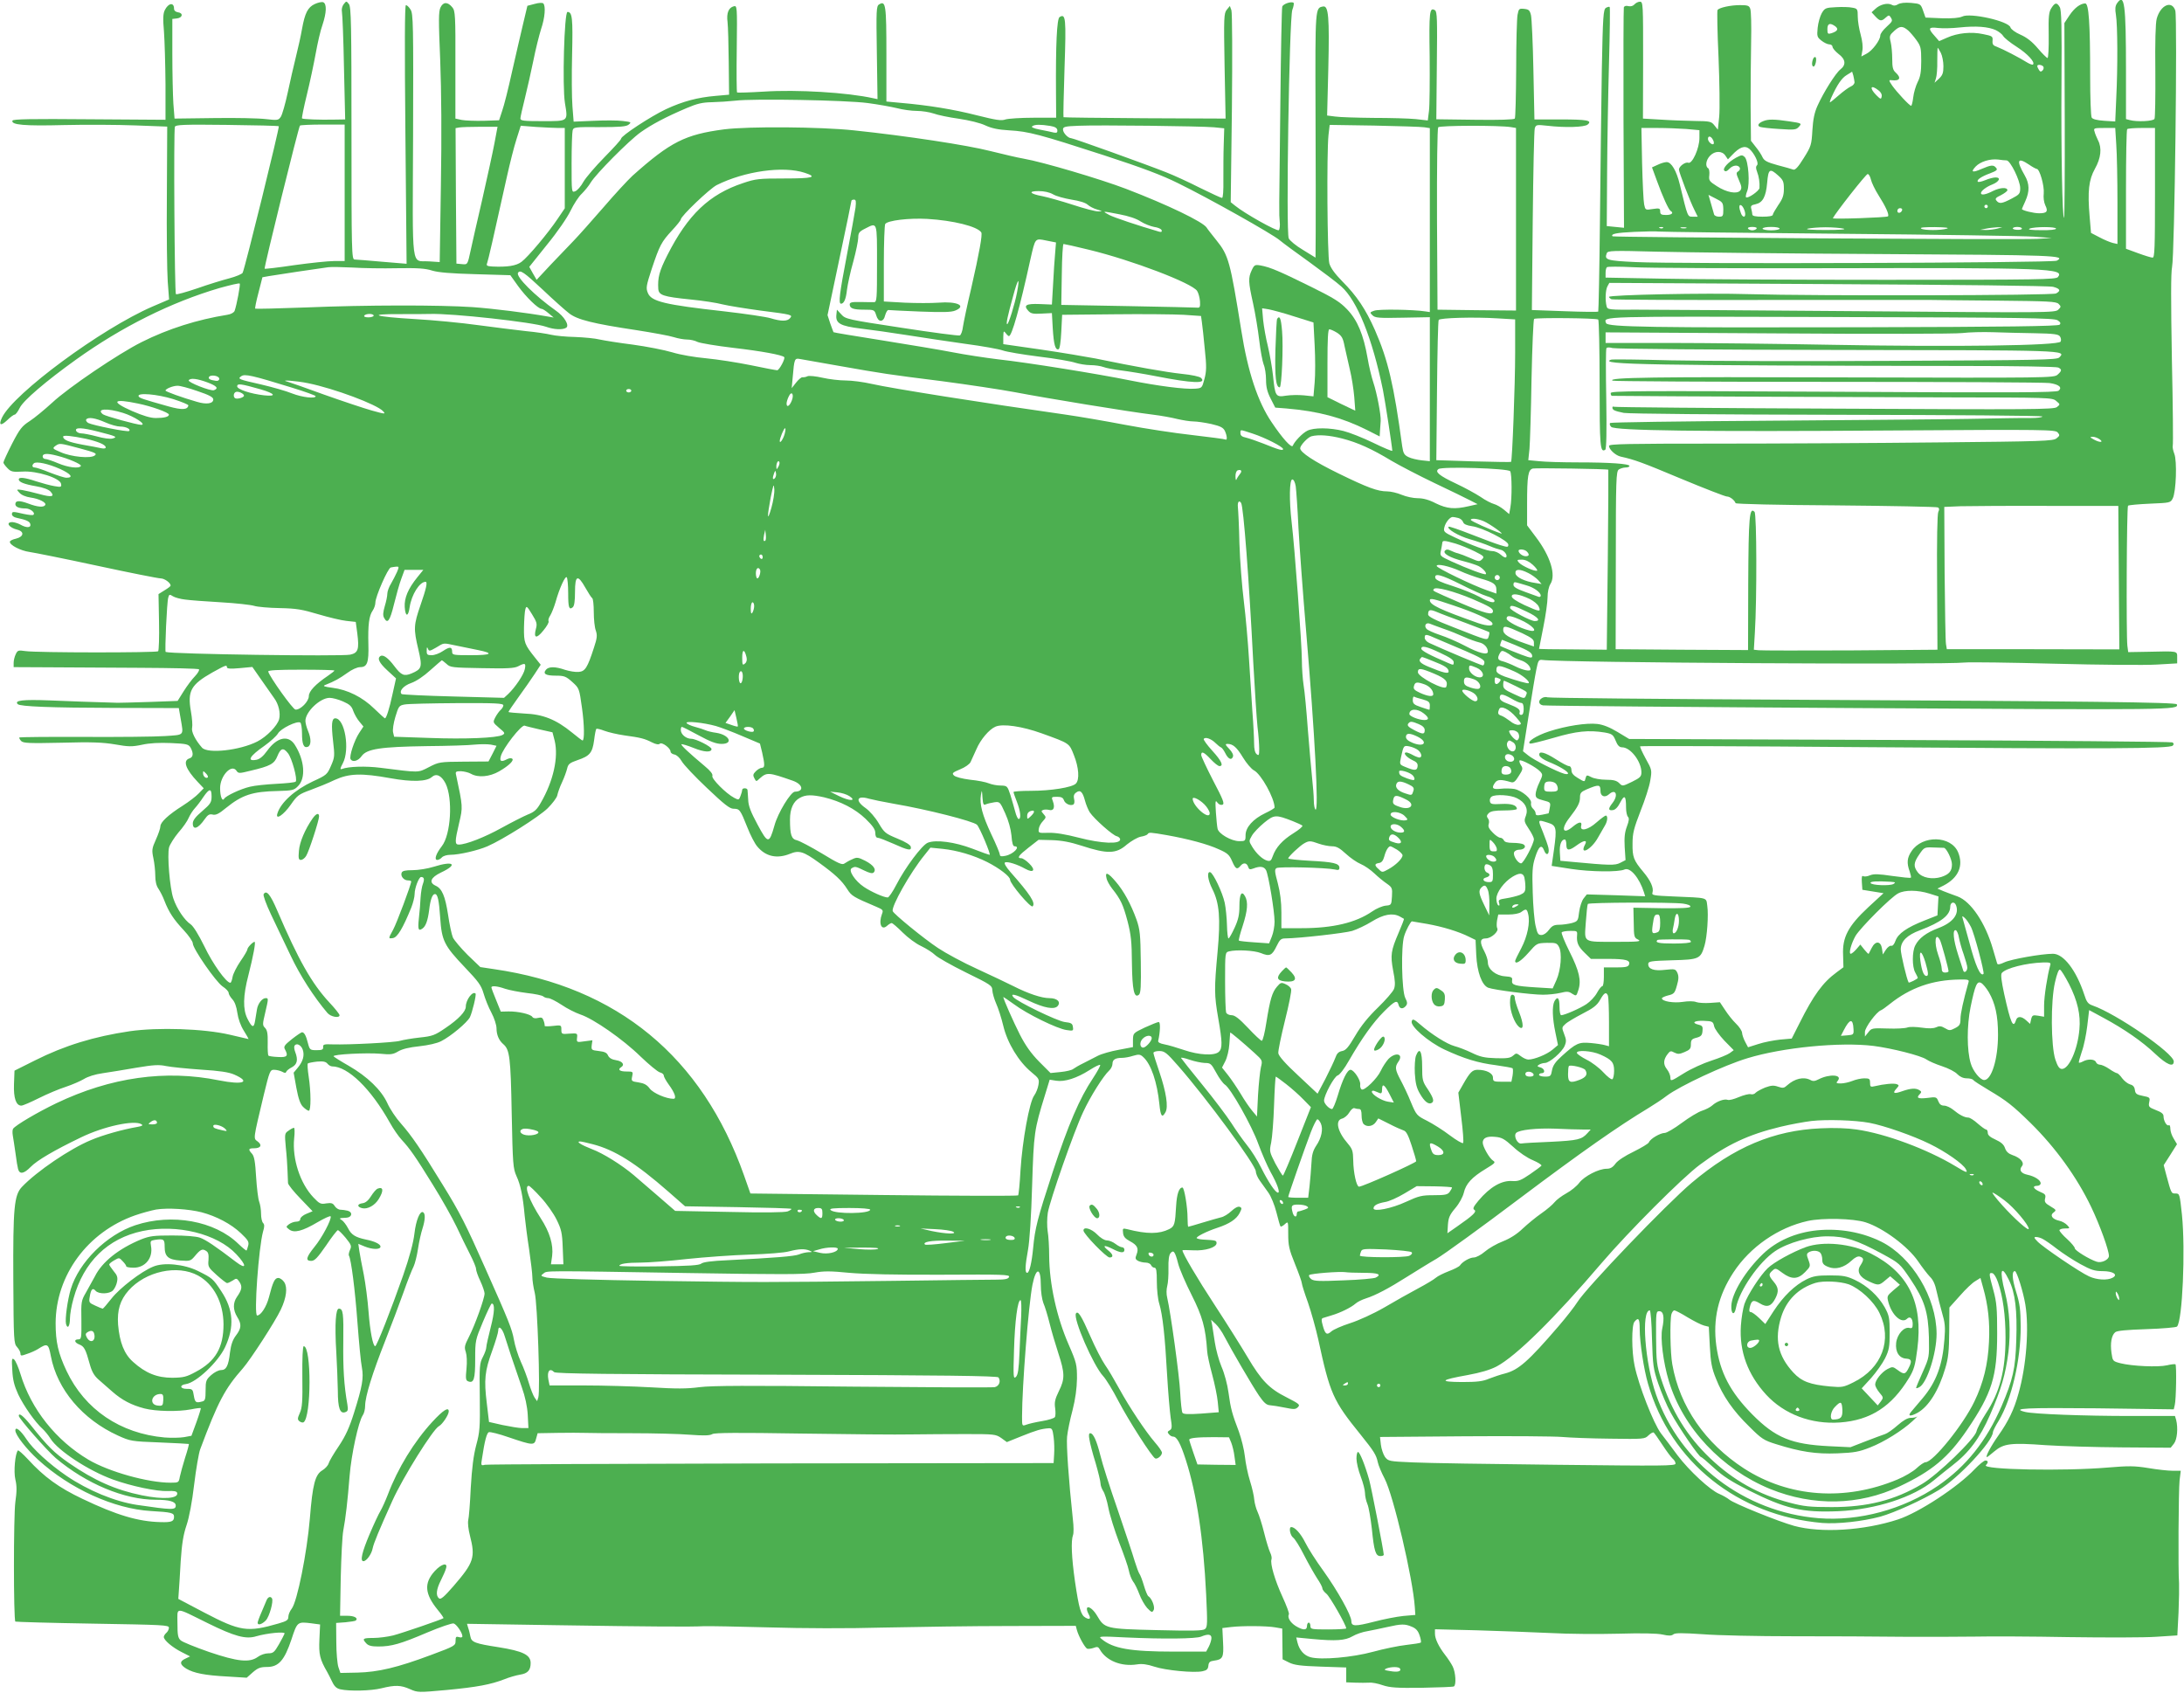 <?xml version="1.0" standalone="no"?>
<!DOCTYPE svg PUBLIC "-//W3C//DTD SVG 20010904//EN"
 "http://www.w3.org/TR/2001/REC-SVG-20010904/DTD/svg10.dtd">
<svg version="1.0" xmlns="http://www.w3.org/2000/svg"
 width="1280pt" height="992pt" viewBox="0 0 1280 992"
 preserveAspectRatio="xMidYMid meet">
<g transform="translate(0,992) scale(0.1,-0.1)"
fill="#4caf50" stroke="none">
<path d="M12407 9900 c-10 -15 -12 -33 -6 -67 10 -60 11 -307 2 -487 l-6 -138
-64 4 c-42 3 -68 9 -74 19 -5 7 -9 118 -9 244 0 311 -8 425 -29 425 -29 -1
-63 -26 -93 -71 l-29 -44 2 -568 c1 -312 -1 -570 -4 -573 -10 -10 -18 392 -15
796 2 324 0 420 -10 438 -17 29 -28 28 -49 -5 -15 -23 -18 -47 -16 -160 1 -73
-2 -133 -7 -133 -4 0 -30 25 -57 57 -33 39 -65 64 -102 80 -30 13 -55 32 -58
42 -9 37 -237 88 -283 64 -17 -8 -57 -12 -120 -10 l-95 4 -14 40 c-14 40 -16
41 -70 46 -37 3 -63 0 -77 -8 -14 -9 -26 -10 -37 -3 -24 13 -69 2 -96 -24
l-22 -20 22 -24 c27 -29 36 -30 61 -7 17 15 20 15 28 3 14 -22 13 -24 -25 -59
-19 -17 -35 -39 -35 -49 0 -27 -47 -90 -81 -107 l-30 -16 6 35 c4 21 0 56 -10
93 -9 32 -17 79 -17 105 0 45 -2 48 -32 53 -17 4 -60 5 -95 3 -61 -3 -66 -5
-84 -35 -10 -18 -21 -56 -24 -86 -5 -50 -3 -55 22 -75 15 -12 36 -22 46 -22
11 0 19 -7 19 -14 0 -8 16 -27 35 -42 42 -31 46 -64 11 -91 -28 -22 -99 -135
-134 -213 -18 -40 -26 -79 -30 -144 -5 -85 -7 -93 -51 -163 -32 -52 -50 -71
-61 -67 -8 3 -49 15 -92 26 -62 17 -78 26 -88 46 -6 14 -24 42 -40 61 l-28 36
-2 205 c0 113 1 282 3 375 2 94 0 180 -5 193 -6 19 -15 22 -60 22 -56 0 -124
-15 -132 -29 -3 -5 -1 -129 6 -277 6 -148 8 -304 4 -347 l-8 -77 -20 25 c-18
23 -25 25 -116 26 -53 1 -143 4 -200 8 l-103 6 1 343 c0 330 0 342 -19 342
-10 0 -24 -7 -32 -16 -8 -9 -21 -13 -35 -10 -13 4 -24 1 -27 -7 -2 -7 -3 -300
-2 -652 l3 -640 -51 5 -50 5 2 315 c1 173 6 461 11 640 5 178 7 327 4 329 -3
3 -13 0 -22 -5 -15 -10 -18 -47 -24 -360 -3 -192 -8 -589 -11 -882 -3 -294 -8
-536 -10 -538 -2 -3 -91 -2 -196 2 l-193 7 5 521 c3 287 8 531 12 544 7 21 10
22 74 15 102 -12 217 -9 236 7 29 24 -3 30 -161 30 l-151 0 -6 288 c-3 158
-10 303 -14 322 -7 30 -13 35 -40 38 -30 3 -32 1 -39 -35 -4 -21 -8 -164 -8
-318 -1 -154 -4 -284 -8 -290 -4 -6 -90 -9 -233 -7 l-227 3 3 315 c3 270 2
316 -11 324 -32 20 -35 -9 -31 -273 1 -144 0 -287 -4 -317 l-7 -56 -71 8 c-40
4 -151 7 -248 7 -97 1 -198 4 -224 8 l-47 6 7 276 c7 302 1 368 -30 363 -47
-8 -47 -2 -45 -612 1 -316 2 -639 1 -717 l-1 -143 -73 45 c-41 24 -78 55 -84
68 -17 36 3 1286 21 1339 8 21 11 40 7 42 -14 9 -61 -7 -66 -23 -3 -10 -8
-260 -11 -557 -8 -678 -8 -651 -4 -701 3 -24 0 -47 -5 -52 -10 -9 -201 98
-257 144 l-25 20 7 550 c3 303 2 561 -3 575 l-9 25 -18 -22 c-17 -21 -18 -43
-13 -330 l6 -308 -473 2 c-260 2 -475 4 -477 6 -2 2 1 132 6 288 10 294 7 321
-29 299 -16 -10 -23 -161 -21 -447 l1 -143 -133 0 c-74 0 -147 -5 -164 -10
-24 -9 -55 -4 -167 24 -137 35 -284 59 -446 73 l-85 8 0 277 c0 292 -4 316
-43 292 -16 -10 -17 -34 -13 -283 l4 -272 -24 5 c-152 34 -447 52 -644 39 -82
-5 -152 -7 -155 -5 -3 2 -4 118 -2 257 3 252 2 253 -18 248 -30 -8 -43 -40
-36 -92 3 -25 6 -131 7 -236 l2 -190 -79 -7 c-106 -9 -192 -32 -291 -78 -89
-42 -263 -156 -263 -173 0 -6 -44 -54 -97 -108 -53 -54 -109 -119 -124 -145
-14 -26 -36 -51 -48 -55 -21 -8 -21 -8 -21 164 0 95 3 181 6 192 5 20 13 21
158 20 121 0 157 3 171 15 17 14 14 15 -36 21 -30 4 -106 4 -170 1 l-117 -5
-7 89 c-4 49 -5 186 -2 305 5 212 1 249 -27 249 -19 0 -31 -436 -15 -534 18
-109 22 -106 -131 -106 -111 0 -130 2 -130 16 0 8 12 61 26 117 14 56 36 155
50 222 13 66 34 149 45 184 23 67 28 136 13 151 -5 5 -27 4 -51 -3 l-42 -11
-25 -105 c-14 -58 -43 -185 -65 -281 -21 -96 -47 -200 -58 -230 l-18 -55 -91
-3 c-50 -1 -107 1 -128 5 l-37 8 0 315 c1 291 -1 317 -18 337 -27 33 -53 33
-69 0 -12 -24 -12 -74 -2 -310 7 -183 9 -440 4 -733 l-7 -450 -61 4 c-109 8
-98 -77 -95 737 2 653 1 716 -15 739 -9 15 -21 26 -27 26 -7 0 -8 -235 -3
-758 l7 -758 -144 12 c-79 7 -152 13 -161 13 -17 1 -18 43 -18 739 0 641 -2
741 -15 758 -15 19 -15 19 -31 -1 -9 -12 -13 -30 -10 -45 3 -14 9 -161 12
-327 l7 -303 -64 -1 c-87 -2 -183 2 -189 7 -2 3 10 64 28 137 18 73 41 182 52
242 11 61 28 137 40 169 24 72 26 124 4 133 -9 3 -31 -2 -50 -11 -40 -19 -57
-52 -74 -146 -6 -36 -22 -108 -35 -160 -13 -52 -35 -148 -49 -214 -14 -65 -32
-128 -40 -140 -14 -21 -18 -22 -88 -14 -40 5 -177 8 -304 6 l-231 -3 -7 89
c-3 49 -6 180 -6 292 l0 203 27 3 c34 4 38 32 6 36 -14 2 -23 10 -23 21 0 39
-33 34 -54 -8 -10 -20 -12 -49 -5 -126 4 -55 8 -194 9 -309 l0 -208 -447 3
c-338 3 -447 1 -450 -8 -9 -25 70 -32 301 -26 127 3 315 2 419 -2 l187 -7 -2
-402 c-2 -220 1 -448 5 -506 l8 -105 -98 -42 c-300 -130 -812 -508 -881 -650
-22 -46 -8 -52 31 -15 18 18 38 32 43 32 6 0 19 18 30 40 20 42 153 156 329
282 269 193 559 337 842 420 62 17 115 30 118 26 5 -5 -18 -127 -30 -160 -4
-10 -22 -20 -43 -23 -175 -28 -347 -82 -502 -160 -136 -68 -430 -267 -524
-355 -45 -41 -104 -90 -132 -108 -45 -29 -58 -45 -103 -132 -28 -55 -51 -105
-51 -111 0 -5 11 -20 24 -33 20 -21 30 -23 87 -20 84 6 222 -38 227 -72 3 -19
0 -20 -40 -13 -24 4 -72 17 -106 28 -69 23 -102 26 -102 11 0 -15 32 -28 102
-40 41 -7 73 -19 84 -31 27 -30 8 -35 -64 -15 -37 10 -83 21 -102 24 -35 5
-35 4 -16 -16 11 -13 37 -24 65 -28 51 -7 95 -30 86 -44 -9 -15 -45 -12 -100
9 -52 19 -75 18 -75 -4 0 -16 22 -25 60 -25 27 0 59 -25 46 -37 -3 -4 -29 -1
-57 5 -65 15 -69 15 -69 -3 0 -8 12 -17 28 -20 57 -12 77 -21 80 -38 4 -21
-23 -22 -58 -2 -14 8 -35 14 -47 15 -43 0 -21 -33 30 -45 41 -11 36 -41 -9
-52 -19 -4 -36 -12 -36 -18 -3 -19 63 -53 115 -60 28 -4 208 -40 398 -81 190
-41 357 -74 371 -74 22 0 58 -26 58 -42 0 -4 -16 -16 -36 -28 l-35 -22 3 -163
c2 -90 -1 -167 -5 -172 -10 -9 -712 -9 -778 1 -42 6 -46 5 -57 -19 -7 -14 -12
-37 -12 -50 l0 -25 203 -1 c111 -1 353 -2 539 -3 185 -1 340 -4 344 -9 4 -4
-6 -22 -23 -40 -17 -17 -47 -57 -67 -89 l-35 -56 -163 -6 c-90 -3 -174 -5
-188 -5 -166 5 -261 8 -400 14 -157 6 -208 0 -186 -22 14 -14 192 -21 572 -22
l372 -1 11 -63 c17 -101 24 -93 -92 -101 -56 -4 -270 -6 -475 -5 -205 1 -375
-1 -378 -3 -3 -3 2 -12 10 -21 13 -13 47 -14 238 -10 176 5 242 2 313 -10 79
-14 99 -14 157 -2 44 10 103 13 170 10 93 -4 103 -7 115 -27 18 -33 16 -56 -7
-63 -40 -13 -22 -63 48 -137 l36 -38 -29 -30 c-16 -17 -58 -49 -94 -72 -84
-53 -131 -97 -131 -121 0 -11 -12 -46 -26 -77 -24 -53 -25 -63 -15 -110 6 -28
11 -74 11 -101 0 -33 6 -60 18 -77 10 -15 27 -47 36 -72 26 -67 54 -109 113
-172 29 -31 53 -66 53 -77 0 -31 134 -224 174 -252 20 -13 36 -30 36 -38 0 -8
10 -25 22 -38 14 -15 24 -43 29 -79 5 -35 19 -75 38 -105 17 -27 29 -49 28
-49 -1 0 -52 12 -112 26 -151 35 -417 44 -585 20 -209 -31 -382 -84 -555 -171
l-120 -60 -3 -79 c-3 -82 12 -126 43 -126 9 0 55 20 103 44 48 24 119 54 157
66 39 13 87 34 107 46 22 14 66 28 110 34 40 6 128 20 196 32 102 17 133 19
175 10 29 -6 120 -15 204 -21 112 -7 164 -15 196 -29 100 -44 52 -62 -89 -34
-315 64 -636 18 -954 -134 -110 -53 -236 -127 -253 -149 -4 -5 -5 -23 -2 -40
3 -16 10 -64 16 -105 5 -41 12 -82 15 -92 9 -32 34 -28 74 13 37 38 137 97
295 173 134 65 312 103 354 77 11 -7 4 -11 -25 -16 -82 -14 -201 -47 -271 -77
-123 -51 -318 -183 -405 -275 -45 -48 -52 -121 -50 -542 2 -360 3 -375 22
-396 11 -12 20 -29 20 -38 0 -14 4 -15 39 -2 22 7 50 20 63 28 56 36 62 33 76
-41 37 -195 185 -371 394 -466 71 -32 78 -34 242 -40 94 -4 171 -8 173 -9 1
-2 -8 -38 -22 -80 -13 -42 -27 -93 -31 -112 -6 -34 -7 -35 -54 -35 -133 0
-362 64 -482 135 -190 113 -336 296 -398 502 -12 40 -29 78 -37 85 -14 11 -15
4 -11 -62 3 -58 11 -90 35 -143 32 -67 100 -164 143 -202 12 -11 33 -36 46
-57 45 -71 222 -187 365 -239 107 -39 259 -71 323 -68 34 2 51 -1 54 -10 11
-34 -80 -41 -206 -15 -154 31 -280 87 -429 190 -87 61 -122 95 -224 223 -43
53 -69 73 -69 53 0 -16 164 -202 217 -248 178 -150 402 -244 586 -244 81 0
117 -11 117 -34 0 -27 -22 -26 -228 4 -130 20 -285 84 -412 170 -100 68 -199
159 -235 215 -34 52 -65 77 -65 51 0 -26 64 -108 133 -171 187 -171 445 -288
661 -301 122 -7 136 -11 136 -34 0 -27 -15 -33 -79 -31 -131 3 -258 41 -457
136 -139 66 -225 128 -321 233 -29 31 -55 54 -58 51 -16 -17 -26 -124 -15
-170 9 -38 9 -69 0 -132 -11 -80 -11 -689 0 -701 3 -2 207 -8 453 -12 414 -7
447 -8 447 -24 0 -10 -7 -23 -15 -30 -8 -7 -15 -18 -15 -24 0 -19 51 -62 105
-89 l49 -25 -27 -13 c-36 -16 -34 -35 5 -59 44 -26 108 -39 241 -46 l113 -7
36 32 c29 25 44 31 83 31 68 0 102 39 143 161 34 104 35 105 116 95 l52 -7 -4
-88 c-4 -87 2 -115 46 -191 5 -8 17 -33 28 -55 14 -30 27 -41 49 -46 54 -12
179 -9 240 6 81 20 114 19 168 -5 45 -20 49 -20 214 -5 179 17 259 32 339 63
27 11 68 23 92 27 45 7 62 26 62 68 0 48 -45 70 -189 93 -136 21 -158 29 -164
62 -3 15 -8 38 -13 51 l-7 24 514 -8 c577 -9 801 -10 874 -6 28 1 199 -2 380
-7 202 -6 464 -7 675 -1 190 4 520 9 735 9 l390 1 6 -23 c10 -38 48 -106 61
-111 7 -2 24 0 38 5 20 8 27 6 35 -8 37 -67 126 -103 218 -89 30 5 60 1 102
-13 66 -22 234 -38 283 -27 24 5 32 12 34 32 2 21 9 27 33 30 52 7 58 19 53
109 l-4 82 50 6 c67 8 211 7 261 -2 l40 -7 1 -90 1 -90 38 -19 c31 -15 67 -20
187 -24 l148 -5 0 -43 0 -44 53 -2 c28 -1 65 -1 81 0 16 2 52 -5 80 -15 42
-14 82 -17 230 -15 98 2 183 5 187 8 15 9 10 83 -7 117 -9 18 -29 48 -44 67
-38 49 -60 95 -60 125 l0 26 243 -6 c133 -4 328 -11 432 -16 105 -6 285 -7
401 -4 135 4 228 2 258 -5 36 -8 52 -8 63 1 11 9 50 9 171 1 86 -7 326 -12
532 -12 206 0 494 -1 640 -3 146 -1 337 0 425 1 88 2 336 1 550 -3 215 -3 445
-3 513 2 l123 8 7 135 c3 74 4 151 3 170 -6 71 -3 547 3 603 l7 57 -48 0 c-26
0 -91 7 -143 16 -81 13 -115 13 -235 3 -256 -22 -743 -13 -716 14 15 15 14 27
-3 27 -8 0 -36 -23 -63 -51 -99 -105 -327 -254 -448 -294 -201 -66 -453 -81
-610 -38 -94 26 -355 132 -380 154 -11 9 -37 24 -58 33 -53 21 -178 137 -245
226 -30 41 -75 100 -98 130 -43 58 -130 279 -154 396 -18 84 -18 237 -1 257
24 29 31 19 31 -43 0 -77 24 -236 49 -321 132 -458 526 -772 1021 -815 89 -7
235 9 340 37 82 23 246 97 343 156 115 69 316 285 317 339 0 6 15 37 34 67 76
127 129 354 129 552 -1 101 -5 133 -27 204 -24 78 -26 121 -7 121 11 0 49
-122 61 -195 23 -139 6 -362 -40 -522 -26 -95 -59 -163 -119 -248 -43 -61 -77
-125 -66 -125 2 0 22 15 44 34 55 46 97 51 300 36 91 -6 294 -12 449 -13 l284
-2 19 24 c19 24 25 91 13 139 l-7 23 -261 0 c-266 0 -569 11 -618 24 -83 21 3
25 422 21 l450 -6 6 26 c8 31 11 230 4 238 -3 2 -26 0 -50 -6 -52 -12 -204 -5
-272 12 -46 12 -46 13 -53 61 -8 57 0 103 22 121 11 9 66 14 184 18 92 3 172
10 178 15 32 34 50 448 29 655 -13 122 -14 125 -37 125 -26 0 -25 -2 -56 113
l-14 53 39 61 39 62 -19 32 c-11 17 -20 43 -20 58 0 15 -4 25 -9 21 -12 -7
-31 26 -31 53 0 14 -13 24 -45 36 -41 16 -44 20 -39 46 6 27 4 29 -37 37 -37
7 -44 13 -47 35 -2 18 -11 28 -27 32 -14 4 -35 20 -47 36 -12 17 -26 30 -30
30 -5 0 -26 11 -46 25 -20 14 -45 25 -55 25 -10 0 -20 7 -23 15 -7 18 -47 20
-76 4 -11 -6 -22 -9 -24 -7 -2 3 6 31 17 64 12 32 26 101 32 151 l11 93 85
-46 c122 -66 226 -138 303 -211 68 -64 108 -80 108 -44 0 48 -337 280 -476
328 -26 9 -35 20 -49 65 -47 142 -121 238 -183 238 -67 0 -246 -32 -284 -50
-28 -13 -40 -15 -43 -7 -2 7 -13 45 -25 85 -44 153 -129 279 -207 308 -27 9
-64 24 -83 31 l-35 15 36 18 c87 45 118 116 85 195 -41 98 -210 102 -273 6
-26 -38 -29 -69 -11 -118 6 -18 10 -35 7 -37 -3 -3 -51 2 -108 10 -81 12 -109
13 -131 4 -16 -7 -34 -9 -40 -5 -8 5 -10 -6 -8 -37 l3 -43 62 -10 62 -10 -89
-82 c-118 -110 -153 -176 -148 -280 l2 -72 -39 -29 c-82 -60 -136 -134 -218
-298 l-46 -91 -68 -6 c-37 -4 -95 -15 -128 -26 l-60 -19 -17 32 c-9 17 -17 40
-18 52 0 11 -16 36 -36 55 -19 18 -48 55 -64 80 l-30 45 -57 -4 c-32 -2 -69 0
-82 5 -14 6 -47 6 -79 1 -53 -8 -122 3 -122 21 0 4 17 12 37 17 34 8 39 14 51
58 11 37 11 55 3 74 -11 23 -15 24 -71 18 -66 -8 -100 4 -100 33 0 17 12 19
141 23 158 4 166 8 189 86 15 51 24 180 16 233 -7 51 8 46 -199 55 -118 5
-128 7 -122 23 8 27 -11 70 -54 121 -57 68 -64 87 -63 166 0 61 8 90 47 191
26 65 52 145 57 179 10 60 10 62 -27 128 -20 37 -35 69 -32 72 2 3 594 1 1313
-5 1436 -11 1790 -9 1808 9 8 8 7 13 -2 19 -7 4 -726 10 -1598 14 l-1586 6
-68 41 c-45 27 -84 43 -119 47 -63 7 -182 -11 -283 -44 -74 -24 -134 -63 -110
-71 6 -2 69 14 139 34 133 39 203 46 297 31 44 -8 50 -12 65 -48 11 -28 22
-39 38 -39 49 0 113 -83 113 -147 0 -24 -8 -32 -55 -55 -56 -27 -56 -27 -75
-8 -15 15 -34 20 -77 20 -32 0 -71 7 -86 15 -27 14 -29 13 -34 -5 -6 -24 -4
-25 -47 1 -25 15 -36 28 -36 45 0 14 -6 24 -15 24 -8 0 -42 18 -76 40 -67 43
-103 51 -97 23 2 -10 25 -26 54 -38 60 -24 114 -56 114 -68 0 -5 -10 -5 -22
-2 -43 12 -183 83 -212 108 l-30 24 33 209 c18 115 38 236 45 269 11 55 14 60
37 57 118 -16 2353 -29 2474 -15 28 3 265 0 528 -7 263 -7 532 -9 597 -5 l120
7 0 34 c0 40 7 38 -171 34 l-116 -2 -5 38 c-7 63 -4 812 4 820 4 4 62 9 128
12 118 5 121 5 134 31 20 39 26 221 9 262 -7 18 -11 39 -9 46 3 7 1 235 -5
505 -6 348 -6 508 1 543 15 70 32 1459 19 1503 -20 62 -87 33 -109 -48 -7 -26
-10 -137 -8 -308 1 -147 -1 -273 -5 -279 -9 -14 -103 -18 -144 -7 l-23 6 0
282 c0 397 -9 459 -53 396z m-1651 -134 c21 -16 14 -29 -23 -41 -20 -6 -23 -3
-23 24 0 34 15 39 46 17z m428 -25 c10 -9 32 -34 47 -55 26 -36 29 -46 29
-123 0 -65 -5 -93 -21 -124 -11 -22 -23 -63 -26 -90 -3 -27 -9 -49 -12 -49
-10 0 -84 80 -111 118 -21 31 -21 34 -4 32 49 -6 59 13 24 45 -16 14 -20 31
-20 79 0 34 -4 78 -9 99 -9 36 -7 41 22 67 32 29 48 29 81 1z m514 2 c18 -9
37 -24 43 -35 6 -10 40 -38 78 -62 64 -41 110 -91 96 -104 -3 -3 -18 2 -33 11
-44 28 -145 80 -177 92 -24 8 -29 15 -27 37 2 25 -1 27 -55 38 -69 15 -150 7
-212 -21 l-46 -20 -27 31 c-40 44 -36 53 20 46 26 -3 83 -2 127 3 95 10 168 5
213 -16z m-323 -133 c8 -16 15 -51 15 -78 0 -40 -5 -53 -26 -73 l-26 -24 8 25
c5 14 9 60 8 103 0 42 1 77 2 77 2 0 10 -13 19 -30z m601 -81 c3 -6 1 -16 -5
-22 -9 -9 -14 -8 -21 3 -5 8 -10 18 -10 23 0 11 28 8 36 -4z m-1107 -90 c1 -9
-9 -21 -22 -26 -13 -6 -45 -29 -71 -52 -26 -23 -49 -41 -51 -41 -2 0 1 12 8
28 34 75 61 115 90 132 l32 20 7 -23 c3 -12 6 -29 7 -38z m140 -48 c14 -10 22
-25 19 -37 -3 -17 -6 -17 -31 8 -43 43 -34 65 12 29z m-5923 -75 c61 -8 138
-22 171 -30 34 -9 86 -16 116 -16 30 0 74 -7 98 -15 24 -9 91 -23 149 -31 61
-9 126 -25 155 -39 37 -17 74 -25 140 -29 113 -6 179 -24 555 -146 221 -72
341 -117 435 -164 176 -86 552 -297 595 -334 19 -16 98 -74 175 -129 77 -56
161 -119 186 -142 93 -82 182 -304 244 -606 13 -66 54 -332 55 -357 0 -4 -51
17 -112 47 -62 30 -141 61 -174 69 -78 20 -176 21 -213 1 -28 -14 -74 -62 -84
-87 -7 -17 -61 43 -124 137 -81 119 -140 296 -178 538 -65 404 -74 440 -146
529 -28 35 -54 68 -57 74 -22 34 -227 133 -472 227 -152 58 -490 158 -600 177
-36 6 -124 27 -197 45 -132 34 -492 89 -799 121 -197 21 -615 24 -759 6 -229
-30 -315 -73 -538 -272 -27 -25 -104 -108 -170 -185 -67 -77 -145 -165 -174
-195 -29 -30 -90 -94 -136 -142 l-82 -88 -22 38 -21 38 104 130 c60 73 119
159 138 199 19 39 48 84 66 100 17 17 41 46 52 65 31 51 223 245 293 295 65
46 146 89 268 141 63 27 93 34 150 35 40 1 101 5 137 9 104 13 650 3 776 -14z
m-3452 -136 c5 -6 -199 -835 -212 -859 -4 -7 -39 -22 -77 -32 -39 -10 -124
-36 -189 -59 -65 -22 -122 -38 -125 -34 -8 7 -14 962 -6 981 4 12 53 14 304
11 165 -2 302 -5 305 -8z m386 -390 l0 -400 -62 0 c-35 0 -139 -11 -233 -24
-93 -14 -172 -23 -174 -21 -5 5 199 831 207 839 3 3 63 6 134 6 l128 0 0 -400z
m4135 392 c29 -5 40 -12 42 -25 1 -14 -4 -17 -20 -14 -12 3 -49 11 -81 17 -41
8 -55 15 -45 21 16 10 47 10 104 1z m960 -8 l60 -6 -3 -96 c-2 -54 -2 -145 -2
-204 1 -67 -2 -108 -8 -108 -6 0 -64 27 -129 59 -65 33 -154 74 -198 91 -121
48 -544 200 -557 200 -18 0 -48 31 -48 51 0 16 11 19 93 22 118 5 713 -2 792
-9z m1233 0 l32 -5 0 -539 0 -539 -27 4 c-71 11 -274 14 -299 4 -26 -9 -27
-11 -10 -27 15 -15 37 -17 176 -14 l160 3 0 -422 0 -422 -48 5 c-26 3 -61 11
-77 19 -25 12 -31 22 -37 64 -49 360 -83 506 -160 681 -54 122 -107 201 -191
285 -44 45 -68 78 -76 105 -12 43 -16 647 -5 752 l7 60 261 -4 c143 -3 276 -7
294 -10z m507 1 l30 -5 0 -535 0 -535 -230 2 -230 3 -3 529 c-1 312 2 533 7
540 9 11 358 12 426 1z m-5957 -94 c-10 -53 -43 -204 -73 -336 -31 -132 -60
-262 -66 -290 -19 -88 -18 -86 -52 -83 l-32 3 -3 397 -2 397 22 4 c13 2 68 4
124 4 l100 0 -18 -96z m374 89 l38 0 0 -236 0 -235 -42 -62 c-54 -81 -173
-223 -212 -252 -31 -23 -82 -31 -170 -27 -32 2 -37 5 -31 20 6 16 36 145 116
507 17 77 42 176 56 219 l25 79 90 -7 c50 -3 108 -6 130 -6z m6611 -6 l77 -7
0 -46 c0 -60 -42 -153 -65 -145 -17 7 -55 -21 -55 -40 0 -16 67 -191 91 -237
l19 -39 -29 0 c-31 0 -29 -5 -76 189 -19 79 -49 131 -77 131 -11 0 -35 -7 -53
-16 l-33 -15 29 -79 c34 -94 68 -168 80 -176 20 -12 7 -24 -26 -24 -29 0 -35
4 -35 21 0 18 -4 20 -44 14 -43 -7 -43 -6 -50 27 -4 18 -9 126 -12 241 l-4
207 94 0 c51 0 127 -3 169 -6z m2520 -91 c4 -54 7 -207 7 -341 l0 -242 -27 6
c-16 4 -50 18 -78 33 l-50 26 -8 95 c-13 150 -5 216 31 281 35 62 42 121 18
167 -7 15 -17 37 -20 50 -7 21 -5 22 57 22 l64 0 6 -97z m227 -283 c0 -324 -2
-380 -14 -380 -8 0 -47 12 -85 26 l-71 26 0 347 c0 191 3 351 7 354 3 4 42 7
85 7 l78 0 0 -380z m-2591 311 c6 -10 7 -21 4 -25 -9 -8 -33 14 -33 30 0 20
18 17 29 -5z m213 -53 c29 -25 58 -84 46 -96 -8 -8 -8 -18 0 -39 11 -28 16
-64 14 -95 -2 -17 -69 -64 -79 -54 -3 3 0 19 7 36 17 42 7 177 -14 199 -15 14
-19 14 -51 -3 -47 -26 -81 -64 -69 -76 7 -7 16 -4 29 10 20 22 50 26 61 8 4
-6 1 -16 -8 -22 -14 -8 -13 -14 4 -53 16 -36 17 -47 7 -60 -19 -22 -80 -11
-137 26 -44 28 -48 33 -44 65 2 18 -1 37 -7 40 -18 11 -13 48 11 73 28 30 71
30 90 1 l15 -22 24 25 c44 47 74 58 101 37z m1508 -68 c22 0 80 -119 80 -162
0 -33 -4 -38 -50 -62 -57 -30 -73 -32 -89 -12 -10 11 -4 18 26 32 21 11 38 24
38 29 0 19 -43 16 -84 -4 -42 -22 -71 -27 -71 -13 0 13 31 37 67 51 40 16 52
41 19 41 -13 0 -40 -7 -61 -16 -20 -8 -40 -13 -43 -9 -10 10 21 31 71 49 39
15 46 21 36 32 -15 19 -29 18 -85 -6 -55 -24 -66 -19 -35 14 28 29 83 46 131
41 19 -3 42 -5 50 -5z m132 -25 c20 -14 41 -25 45 -25 17 0 45 -99 41 -143 -3
-24 1 -53 9 -70 18 -36 10 -47 -36 -47 -33 0 -101 17 -101 25 0 1 9 22 20 46
26 58 25 102 -4 152 -51 88 -42 108 26 62z m-7175 -48 c76 -25 48 -33 -119
-33 -151 0 -169 -2 -243 -27 -199 -66 -324 -186 -444 -423 -47 -93 -57 -131
-53 -197 3 -37 28 -46 187 -62 72 -7 157 -20 190 -29 33 -8 132 -24 220 -36
189 -24 192 -25 175 -45 -16 -19 -52 -19 -114 0 -27 8 -148 26 -270 40 -351
39 -429 58 -449 108 -12 29 -10 41 23 142 46 137 56 157 119 225 28 30 51 59
51 64 0 19 168 179 210 201 164 82 391 114 517 72z m5705 -16 c29 -26 33 -36
33 -78 0 -38 -7 -58 -33 -95 -17 -26 -32 -51 -32 -57 0 -7 -24 -11 -60 -11
-41 0 -60 4 -60 13 0 6 -3 21 -6 33 -5 17 0 22 25 27 42 9 61 44 68 126 7 81
15 87 65 42z m543 -23 c4 -18 24 -60 45 -93 41 -64 64 -114 55 -123 -7 -7
-326 -18 -323 -11 13 28 194 259 204 259 7 0 15 -15 19 -32z m-4793 -87 c18
-11 67 -24 108 -31 46 -7 82 -18 95 -30 11 -10 36 -23 55 -28 33 -10 34 -10 7
-11 -15 -1 -83 17 -150 39 -68 22 -147 44 -177 50 -75 14 -87 30 -23 30 33 0
64 -7 85 -19z m3928 -88 c0 -39 -2 -43 -25 -43 -14 0 -27 6 -29 13 -2 6 -10
35 -18 63 l-15 52 43 -22 c40 -20 43 -24 44 -63z m-5086 10 c-4 -27 -26 -150
-50 -275 -44 -229 -51 -288 -35 -288 17 0 29 26 35 82 4 31 20 106 37 165 16
59 29 123 29 140 0 28 6 36 40 53 73 37 70 46 70 -205 0 -207 -1 -225 -17
-226 -10 0 -46 0 -80 1 -50 1 -63 -2 -63 -14 0 -23 20 -31 85 -31 59 0 60 -1
70 -32 6 -21 16 -33 27 -33 11 0 21 11 26 33 5 17 13 31 19 30 5 -1 89 -5 186
-9 133 -5 183 -4 206 6 68 28 10 55 -99 46 -41 -3 -129 -3 -197 0 l-123 7 0
221 c0 122 4 226 8 233 13 21 140 36 247 30 152 -9 293 -44 316 -79 8 -12 -11
-117 -59 -328 -23 -96 -44 -197 -48 -223 -3 -27 -12 -51 -19 -53 -7 -3 -160
17 -341 45 -316 48 -329 51 -353 78 l-26 28 -3 -29 c-6 -51 22 -67 145 -82 59
-7 180 -24 268 -38 88 -14 241 -37 341 -51 99 -13 199 -31 221 -39 22 -8 117
-24 212 -36 94 -11 190 -28 213 -36 22 -7 62 -14 89 -14 26 0 60 -5 76 -11 15
-6 62 -15 103 -20 41 -5 134 -20 205 -34 214 -42 300 -45 264 -10 -8 8 -54 18
-114 24 -92 10 -268 41 -505 90 -52 10 -195 34 -317 52 l-223 32 0 41 c1 36 2
39 14 24 7 -10 16 -18 19 -18 17 0 63 162 126 450 29 127 26 124 94 110 l56
-11 -5 -62 c-3 -34 -9 -116 -12 -182 l-7 -120 -72 3 c-79 3 -96 -7 -67 -39 15
-17 28 -20 79 -17 l60 3 5 -90 c6 -95 15 -128 34 -122 7 2 13 42 16 103 l5 99
305 3 c168 2 351 0 407 -3 l102 -7 5 -36 c3 -21 11 -92 17 -158 11 -102 10
-130 -2 -175 -14 -53 -15 -54 -54 -57 -59 -5 -220 16 -385 49 -187 38 -597
104 -770 123 -74 9 -193 27 -265 41 -71 14 -258 45 -414 70 -157 25 -286 46
-286 48 -1 1 -9 24 -19 51 l-16 49 70 332 c39 182 70 335 70 338 0 4 7 7 15 7
12 0 13 -10 9 -47z m5210 -16 c10 -28 2 -47 -13 -31 -5 5 -11 22 -15 37 -9 37
15 32 28 -6z m1426 23 c0 -5 -4 -10 -10 -10 -5 0 -10 5 -10 10 0 6 5 10 10 10
6 0 10 -4 10 -10z m-502 -22 c-6 -18 -28 -21 -28 -4 0 9 7 16 16 16 9 0 14 -5
12 -12z m-4587 -24 c53 -10 99 -25 124 -42 22 -14 58 -28 79 -32 22 -3 41 -11
44 -19 3 -10 -1 -12 -14 -9 -124 36 -264 83 -293 98 -44 24 -43 24 60 4z
m3186 -80 c-3 -3 -12 -4 -19 -1 -8 3 -5 6 6 6 11 1 17 -2 13 -5z m136 -1 c-7
-2 -21 -2 -30 0 -10 3 -4 5 12 5 17 0 24 -2 18 -5z m412 -3 c-3 -5 -15 -10
-25 -10 -10 0 -22 5 -25 10 -4 6 7 10 25 10 18 0 29 -4 25 -10z m135 0 c0 -5
-22 -10 -50 -10 -27 0 -50 5 -50 10 0 6 23 10 50 10 28 0 50 -4 50 -10z m375
0 c18 -5 -23 -8 -105 -8 -82 0 -123 3 -105 8 17 4 64 8 105 8 41 0 89 -4 105
-8z m605 0 c-36 -11 -132 -11 -150 0 -10 7 15 9 80 9 63 -1 87 -4 70 -9z m295
0 c-16 -4 -46 -8 -65 -8 l-35 1 35 7 c19 4 49 7 65 8 l30 0 -30 -8z m145 0 c0
-5 -13 -8 -29 -7 -16 1 -27 5 -24 10 6 10 53 9 53 -3z m200 0 c0 -6 -35 -10
-87 -9 -59 0 -81 3 -68 9 28 12 155 12 155 0z m-1270 -30 c569 -5 1082 -13
1140 -17 l105 -8 -85 -5 c-100 -6 -2482 9 -2489 15 -13 14 22 21 127 26 64 3
128 4 142 2 14 -2 491 -8 1060 -13z m-4397 -94 c251 -61 603 -195 633 -241 8
-12 15 -39 17 -61 2 -34 -1 -39 -18 -37 -11 1 -194 5 -407 9 l-388 7 3 179 c1
98 6 178 10 178 5 0 73 -15 150 -34z m4639 -25 c1029 -6 1090 -8 1032 -39 -24
-13 -2236 -20 -2466 -8 -173 8 -186 13 -171 52 6 15 32 16 292 9 157 -4 748
-11 1313 -14z m-8694 -83 c119 2 165 -1 205 -14 37 -11 109 -17 255 -21 l203
-6 45 -63 c46 -64 118 -134 138 -134 6 0 25 -12 41 -26 l30 -25 -35 6 c-124
22 -316 46 -440 55 -195 13 -620 13 -978 -2 -160 -6 -294 -9 -296 -7 -3 2 6
45 19 94 l23 90 39 7 c39 7 295 45 348 52 17 2 80 1 140 -2 61 -4 179 -6 263
-4z m8377 0 c1301 3 1398 -1 1356 -52 -12 -14 -107 -16 -1010 -16 -548 0
-1141 3 -1318 7 l-323 6 0 27 c0 15 3 30 8 34 4 4 72 4 152 0 80 -5 591 -7
1135 -6z m-7525 -125 c63 -60 133 -122 155 -139 48 -38 142 -61 395 -99 96
-15 195 -33 219 -41 25 -8 60 -14 78 -14 19 0 46 -6 61 -14 15 -7 110 -23 212
-35 163 -19 283 -41 296 -54 8 -8 -29 -77 -41 -77 -6 0 -77 13 -157 30 -79 16
-196 34 -259 40 -66 6 -150 20 -199 35 -47 14 -150 34 -230 45 -80 10 -167 24
-195 30 -27 7 -93 13 -145 15 -52 1 -115 7 -140 13 -25 6 -90 16 -145 21 -55
6 -181 22 -280 35 -99 14 -267 30 -374 36 -238 14 -286 30 -86 29 77 0 156 0
175 1 130 4 603 -48 680 -75 47 -17 98 -19 118 -6 21 13 -10 66 -61 101 -123
87 -235 199 -221 221 12 20 35 4 144 -98z m2781 -15 c-13 -70 -50 -188 -58
-188 -8 0 3 50 34 162 29 109 42 122 24 26z m6072 31 c41 -11 47 -23 17 -39
-22 -12 -1410 -15 -1800 -4 -250 8 -820 -4 -820 -16 0 -4 7 -10 15 -14 8 -3
423 -5 923 -4 499 0 927 0 952 0 25 -1 199 -2 387 -4 299 -3 344 -5 358 -19
15 -15 15 -18 -2 -34 -17 -18 -65 -18 -1153 -9 -624 5 -1215 9 -1312 9 -170
-1 -177 0 -182 20 -9 34 -7 95 5 117 l11 20 1282 -7 c761 -4 1296 -10 1319
-16z m-9843 -169 c0 -5 -14 -10 -31 -10 -17 0 -28 4 -24 10 3 6 17 10 31 10
13 0 24 -4 24 -10z m9869 -27 c17 -11 20 -18 12 -26 -9 -9 -308 -13 -1159 -15
-1226 -3 -1490 1 -1499 24 -15 41 -54 40 1313 36 1142 -3 1312 -6 1333 -19z
m-3281 11 l102 -6 0 -196 c0 -186 -17 -632 -24 -639 -1 -2 -101 0 -221 3
l-217 7 4 406 c2 223 6 411 10 416 8 12 206 18 346 9z m589 -7 c4 -5 8 -175 8
-377 0 -366 3 -405 33 -386 7 4 9 108 6 296 -3 160 -3 294 1 299 3 6 18 6 36
1 16 -5 608 -10 1314 -11 1355 -2 1346 -1 1304 -44 -14 -14 -115 -16 -975 -20
-527 -3 -1112 -1 -1299 3 -187 5 -346 7 -353 4 -80 -29 224 -34 2093 -37 281
0 518 -4 528 -9 22 -11 22 -19 -4 -42 -21 -19 -53 -19 -1234 -16 -1147 4
-1405 0 -1374 -19 7 -4 576 -7 1263 -7 688 0 1272 -3 1298 -7 56 -8 76 -26 53
-45 -13 -11 -260 -12 -1320 -6 -1176 6 -1305 5 -1305 -8 0 -9 3 -16 8 -16 277
-3 1496 -8 1953 -9 611 -1 627 -1 650 -21 24 -20 24 -20 4 -36 -18 -14 -145
-15 -1304 -9 -706 3 -1288 8 -1292 11 -5 3 -9 1 -9 -5 0 -14 13 -20 67 -31 29
-5 561 -10 1251 -11 677 -1 1202 -5 1202 -10 0 -5 -30 -9 -67 -9 -38 1 -201
-2 -363 -5 -162 -3 -700 -7 -1195 -11 -495 -3 -904 -9 -908 -13 -5 -5 -2 -15
6 -23 23 -22 523 -29 1647 -21 907 6 956 5 970 -12 13 -15 12 -19 -7 -34 -19
-16 -79 -18 -699 -24 -372 -4 -958 -7 -1301 -7 -507 0 -623 -2 -623 -13 0 -21
38 -56 68 -63 82 -18 126 -34 355 -130 137 -57 258 -104 268 -104 17 0 44 -20
51 -39 2 -5 244 -11 589 -13 322 -3 591 -8 597 -12 8 -5 9 -13 2 -26 -6 -11
-9 -169 -7 -413 l2 -395 -510 -4 c-280 -1 -523 -1 -538 1 l-28 3 6 102 c12
193 11 694 -2 706 -30 31 -35 -28 -37 -421 l-1 -389 -388 2 -388 3 1 520 c0
475 2 521 17 533 9 6 27 12 40 12 13 0 23 4 23 9 0 13 -117 21 -301 21 -91 0
-194 3 -229 7 l-63 6 7 66 c3 36 9 221 12 411 4 190 11 347 15 351 14 8 367 5
376 -4z m2557 -80 c114 -2 141 -6 149 -19 6 -8 8 -22 4 -30 -9 -24 -627 -32
-1332 -19 -319 6 -750 11 -957 11 l-378 0 0 31 0 31 1008 -6 c572 -4 1039 -3
1082 2 41 5 122 7 180 5 58 -2 168 -5 244 -6z m-7009 -191 c267 -47 287 -50
605 -90 151 -20 345 -49 430 -65 177 -34 671 -115 805 -131 50 -6 115 -18 146
-26 31 -7 73 -14 93 -14 21 0 68 -7 105 -15 55 -13 70 -21 80 -41 13 -29 15
-57 3 -50 -5 3 -92 14 -193 26 -101 11 -278 38 -394 60 -115 22 -273 49 -350
60 -473 67 -1023 154 -1136 180 -48 11 -116 20 -152 20 -35 0 -97 7 -136 16
-39 9 -79 13 -88 9 -10 -5 -23 -7 -30 -6 -6 1 -23 -13 -37 -31 l-26 -33 6 65
c9 107 11 112 42 106 15 -3 117 -21 227 -40z m-3207 -127 c78 -24 142 -47 142
-51 0 -16 -79 -7 -138 16 -34 14 -115 37 -179 52 -137 31 -142 33 -119 49 20
15 64 5 294 -66z m-423 51 c0 -9 -8 -14 -20 -12 -35 5 -46 12 -40 23 10 15 60
7 60 -11z m-70 -21 c56 -21 68 -35 39 -46 -19 -7 -155 47 -148 58 9 15 50 10
109 -12z m591 -5 c153 -31 404 -125 439 -164 17 -18 13 -18 -66 4 -46 13 -172
55 -279 93 -107 39 -204 73 -215 76 -53 13 54 5 121 -9z m-278 -36 c85 -25 96
-43 20 -35 -80 9 -158 35 -158 53 0 18 22 15 138 -18z m-371 -10 c69 -23 93
-36 93 -49 0 -25 -40 -31 -96 -14 -87 25 -184 60 -184 66 0 10 43 28 70 28 13
1 66 -13 117 -31z m2543 2 c0 -5 -7 -10 -15 -10 -8 0 -15 5 -15 10 0 6 7 10
15 10 8 0 15 -4 15 -10z m-2270 -29 c0 -11 -40 -22 -52 -15 -12 8 -10 32 5 37
14 5 47 -10 47 -22z m3210 -30 c-13 -32 -30 -41 -30 -16 0 8 5 26 12 40 17 38
34 15 18 -24z m-3625 10 c50 -16 89 -32 89 -37 -4 -26 -37 -28 -116 -6 -153
43 -172 49 -176 60 -7 22 109 12 203 -17z m-207 -26 c80 -16 182 -53 182 -65
0 -13 -28 -20 -77 -20 -31 0 -74 13 -139 41 -127 56 -113 75 34 44z m-87 -55
c65 -20 140 -69 107 -70 -25 0 -211 51 -225 62 -41 33 25 37 118 8z m-105 -55
c31 -14 71 -25 88 -25 34 0 64 -15 53 -26 -7 -8 -212 33 -240 47 -9 6 -15 14
-12 20 10 16 52 10 111 -16z m-40 -55 c106 -27 115 -31 84 -40 -15 -4 -53 1
-92 12 -37 10 -79 18 -92 18 -13 0 -26 7 -30 15 -8 21 33 20 130 -5z m4023
-12 c-8 -31 -29 -61 -29 -43 0 17 24 75 31 75 4 0 3 -14 -2 -32z m2742 1 c74
-24 179 -78 179 -91 0 -11 -24 -5 -115 32 -38 15 -85 31 -102 35 -24 5 -33 12
-33 26 0 23 -6 23 71 -2z m-6836 -31 c28 -6 65 -17 83 -25 40 -16 43 -38 5
-30 -16 4 -66 13 -111 21 -80 15 -112 28 -112 47 0 10 54 4 135 -13z m7361 2
c93 -24 174 -61 290 -131 46 -27 159 -86 251 -130 93 -44 187 -90 210 -102
l43 -22 -53 -12 c-82 -19 -126 -15 -192 17 -40 21 -74 30 -106 30 -26 0 -68 9
-94 20 -26 11 -64 20 -85 20 -56 0 -115 22 -285 105 -145 71 -225 124 -225
148 1 18 45 64 66 70 42 11 105 6 180 -13z m4440 -5 c26 -19 -1 -20 -36 0 -23
13 -23 14 -4 15 11 0 29 -7 40 -15z m-11838 -53 c90 -24 102 -30 88 -41 -23
-20 -139 -9 -201 19 -47 20 -49 22 -31 36 26 18 24 18 144 -14z m-133 -43 c68
-17 145 -51 139 -60 -10 -17 -75 -9 -134 16 -33 14 -66 25 -75 25 -8 0 -15 7
-15 15 0 18 28 19 85 4z m4226 -66 c-10 -17 -10 -16 -11 3 0 23 13 41 18 25 2
-6 -1 -18 -7 -28z m-4208 -12 c65 -30 79 -51 36 -51 -12 0 -54 14 -96 30 -41
17 -81 30 -89 30 -15 0 -19 12 -6 24 13 14 86 -2 155 -33z m8498 -13 c10 -16
11 -157 1 -212 l-7 -39 -31 26 c-17 14 -43 29 -58 33 -15 4 -51 22 -79 42 -29
19 -93 54 -142 77 -100 47 -128 70 -104 86 22 16 410 4 420 -13z m575 9 c1 -1
0 -239 -3 -528 l-6 -527 -198 2 c-110 0 -199 2 -199 3 0 1 11 58 25 127 14 69
25 148 25 176 0 30 7 61 16 76 35 53 1 164 -85 277 l-51 68 0 127 c0 164 6
199 34 206 20 4 437 -2 442 -7z m-2159 -25 c-8 -10 -17 -24 -20 -32 -3 -8 -6
-1 -6 17 -1 17 5 33 12 36 21 8 29 -4 14 -21z m-2726 -25 c-13 -13 -15 1 -4
30 7 17 8 17 11 -1 2 -10 -1 -23 -7 -29z m3053 -47 c3 -22 11 -131 16 -243 6
-111 26 -384 45 -607 51 -603 75 -1057 55 -1045 -5 3 -10 27 -10 53 0 26 -5
85 -10 132 -5 47 -16 175 -25 285 -8 110 -19 227 -25 260 -5 33 -10 99 -10
146 0 90 -42 659 -60 809 -15 128 -13 250 4 250 8 0 16 -16 20 -40z m-3073
-126 c-25 -87 -26 -57 -4 61 16 77 18 84 21 49 2 -22 -6 -71 -17 -110z m2753
28 c14 -23 46 -441 71 -932 9 -162 20 -333 25 -380 6 -47 10 -105 10 -129 0
-37 -2 -42 -15 -31 -10 8 -15 30 -15 63 0 28 -4 112 -10 187 -5 74 -14 214
-20 310 -6 96 -19 247 -30 335 -11 88 -23 241 -26 340 -2 99 -7 195 -9 213 -3
30 7 43 19 24z m5144 -437 l3 -421 -506 1 -505 0 -5 30 c-3 16 -6 204 -8 417
l-2 387 95 4 c52 1 282 3 510 2 l415 0 3 -420z m-3871 349 c12 -3 25 -14 28
-24 4 -12 20 -19 52 -24 61 -8 213 -85 213 -108 0 -16 -4 -16 -47 -3 -27 8
-104 37 -173 64 -69 27 -127 47 -130 44 -13 -12 57 -54 123 -73 39 -11 92 -29
117 -40 25 -11 54 -20 64 -22 21 -3 44 -33 33 -44 -4 -4 -17 2 -30 14 -13 12
-35 22 -50 22 -30 0 -120 33 -220 80 -64 30 -68 34 -62 59 7 30 33 61 49 61 6
0 21 -3 33 -6z m147 -18 c38 -16 131 -83 101 -72 -61 21 -175 72 -175 79 0 11
38 8 74 -7z m-4208 -114 c-11 -10 -14 3 -8 33 l7 30 3 -28 c2 -16 1 -31 -2
-35z m4045 -18 c30 -9 80 -30 113 -46 54 -27 57 -31 42 -46 -15 -15 -20 -14
-68 7 -29 13 -62 25 -73 28 -11 2 -30 10 -43 16 -16 8 -25 8 -33 0 -16 -16 28
-42 108 -62 38 -10 78 -23 89 -29 25 -13 49 -40 42 -47 -6 -6 -106 31 -202 75
-67 31 -68 32 -61 63 4 18 7 38 8 45 1 16 12 15 78 -4z m417 -46 c17 -17 15
-28 -6 -28 -19 0 -42 18 -42 32 0 12 35 9 48 -4z m-4478 -34 c0 -8 -4 -12 -10
-9 -5 3 -10 10 -10 16 0 5 5 9 10 9 6 0 10 -7 10 -16z m4512 -43 c18 -16 30
-32 27 -35 -9 -9 -92 28 -108 48 -12 14 -10 16 18 16 20 0 42 -10 63 -29z
m-426 -37 c32 -15 88 -35 122 -45 75 -21 92 -33 92 -65 l0 -23 -57 20 c-81 28
-293 130 -293 142 0 15 71 0 136 -29z m-6229 -6 c-8 -18 -24 -49 -35 -68 -12
-19 -22 -46 -22 -60 0 -14 -7 -47 -15 -73 -10 -35 -12 -54 -4 -68 20 -38 34
-19 58 79 13 53 32 121 43 150 l19 52 55 0 55 0 -34 -42 c-56 -69 -78 -123
-75 -176 4 -59 21 -59 29 0 11 73 58 148 93 148 13 0 4 -40 -29 -135 -41 -118
-42 -141 -13 -262 24 -103 21 -114 -40 -140 -44 -18 -60 -11 -101 43 -36 48
-65 69 -81 59 -21 -13 -8 -40 41 -85 l50 -46 -20 -90 c-19 -89 -37 -144 -45
-144 -2 0 -30 25 -62 56 -69 68 -157 112 -246 123 -47 6 -58 10 -43 16 58 23
84 38 129 70 28 21 60 35 77 35 41 0 51 26 48 133 -3 115 4 168 25 198 9 13
16 34 16 47 0 35 73 201 90 206 8 2 23 4 33 5 16 1 16 -2 4 -31z m2127 14 c7
-12 -5 -52 -15 -52 -5 0 -9 14 -9 30 0 28 13 40 24 22z m4504 -21 c20 -10 46
-29 57 -41 l20 -23 -35 6 c-64 9 -115 34 -118 56 -4 27 25 28 76 2z m-5628
-117 c0 -85 5 -101 27 -83 9 8 13 37 13 90 0 98 16 104 61 24 17 -30 35 -58
40 -61 5 -3 9 -39 9 -81 0 -42 5 -91 12 -109 9 -27 8 -43 -11 -100 -38 -118
-52 -139 -89 -142 -19 -2 -54 4 -80 12 -57 20 -96 20 -112 1 -20 -24 -2 -35
57 -35 50 0 60 -4 97 -37 41 -37 41 -38 57 -153 14 -99 15 -190 3 -190 -3 0
-30 21 -62 47 -93 76 -170 107 -279 111 -51 3 -93 7 -93 9 0 3 26 42 58 86 33
45 75 106 95 136 l36 55 -32 40 c-63 79 -67 89 -66 178 1 46 4 94 8 107 6 22
9 20 39 -29 28 -45 31 -56 23 -85 -15 -56 3 -61 43 -11 21 25 35 50 31 55 -3
6 1 21 10 34 8 13 22 48 31 78 23 83 58 158 66 145 4 -6 8 -47 8 -92z m5233
50 c61 -31 130 -62 151 -68 22 -6 41 -17 44 -24 7 -21 -30 -13 -87 20 -31 17
-101 45 -156 63 -70 22 -101 36 -103 48 -6 30 33 20 151 -39z m227 41 c0 -8
-7 -15 -15 -15 -8 0 -15 7 -15 15 0 8 7 15 15 15 8 0 15 -7 15 -15z m157 -46
c43 -12 83 -41 83 -60 0 -6 -6 -9 -12 -7 -7 3 -43 16 -80 29 -50 18 -68 29
-68 42 0 13 5 17 18 13 9 -2 36 -10 59 -17z m-317 -80 c98 -42 120 -55 120
-71 0 -26 -45 -14 -188 47 -179 78 -166 71 -158 83 9 15 117 -13 226 -59z
m-7545 -3 c28 -4 122 -11 210 -16 88 -5 176 -15 195 -21 19 -6 87 -12 150 -13
98 -2 131 -8 225 -36 61 -18 135 -36 165 -39 l55 -6 9 -67 c12 -94 5 -115 -42
-125 -51 -11 -1049 3 -1081 16 -6 2 7 293 15 318 5 20 8 21 28 8 11 -7 44 -16
71 -19z m7881 3 c22 -11 46 -30 52 -44 15 -33 6 -32 -84 9 -48 23 -74 40 -74
51 0 20 43 14 106 -16z m-446 -38 c117 -39 213 -82 225 -101 13 -21 -26 -21
-82 -2 -223 79 -283 107 -283 134 0 14 22 9 140 -31z m-4100 -3 c0 -13 -5 -30
-10 -38 -7 -11 -10 -5 -10 23 0 20 5 37 10 37 6 0 10 -10 10 -22z m4528 -33
c66 -31 86 -55 47 -55 -25 0 -145 64 -145 77 0 20 20 16 98 -22z m-358 -66
c74 -28 136 -52 138 -54 2 -2 1 -13 -3 -25 -8 -25 -2 -27 -202 52 -116 45
-153 64 -153 77 0 28 10 31 49 15 20 -9 97 -38 171 -65z m317 20 c75 -32 116
-79 56 -64 -55 13 -133 54 -133 69 0 21 19 20 77 -5z m-447 -54 c36 -12 90
-34 121 -48 31 -14 71 -28 88 -32 29 -6 51 -30 51 -54 0 -22 -51 -10 -132 33
-45 24 -113 53 -150 65 -36 12 -72 28 -78 36 -15 18 -3 38 19 30 9 -4 45 -17
81 -30z m463 -27 c54 -26 67 -36 67 -54 l0 -23 -52 18 c-98 34 -128 53 -128
79 0 28 13 26 113 -20z m-502 -32 c30 -13 105 -45 167 -71 85 -37 112 -52 112
-66 0 -11 -4 -19 -10 -19 -8 0 -228 92 -312 131 -16 7 -28 20 -28 31 0 23 7
23 71 -6z m458 -36 c82 -34 101 -46 101 -66 0 -9 -7 -10 -27 -4 -28 8 -156 60
-161 65 -2 2 8 35 12 35 0 0 34 -14 75 -30z m-6204 -4 c39 -8 96 -20 127 -26
95 -19 79 -30 -41 -30 -103 0 -111 1 -111 19 0 31 -14 32 -53 6 -20 -14 -50
-25 -66 -25 -27 0 -31 3 -30 28 0 20 2 22 7 10 6 -16 10 -15 47 6 50 30 38 29
120 12z m5767 -43 c56 -26 78 -41 78 -55 0 -17 -2 -17 -32 -4 -108 46 -157 72
-158 84 0 20 30 14 112 -25z m-4067 -24 c4 -17 1 -30 -9 -38 -14 -12 -16 -8
-16 35 0 50 13 52 25 3z m4485 6 c8 -7 32 -18 53 -25 32 -10 57 -34 57 -54 0
-13 -44 -4 -88 18 -26 13 -59 26 -74 30 -30 7 -34 17 -18 47 9 16 14 17 33 8
12 -6 29 -17 37 -24z m-461 -30 c70 -27 91 -41 91 -61 0 -15 -33 -7 -117 28
-49 20 -63 35 -46 51 8 9 -1 11 72 -18z m-5782 -16 c21 -21 34 -22 207 -25
148 -3 190 -1 213 11 40 21 46 19 39 -16 -6 -33 -57 -108 -98 -147 l-24 -22
-297 8 c-163 4 -299 11 -303 14 -17 17 10 49 56 65 29 10 74 40 112 75 35 31
65 57 67 58 3 0 15 -10 28 -21z m-1287 -20 c0 -8 22 -10 74 -5 l75 7 53 -76
c29 -42 63 -90 75 -107 26 -35 38 -87 29 -123 -10 -38 -73 -103 -128 -131
-102 -52 -291 -73 -324 -36 -39 44 -64 94 -58 117 3 13 0 56 -7 95 -21 120 -1
157 126 229 78 43 85 46 85 30z m7325 -3 c38 -16 50 -56 17 -56 -27 0 -62 29
-62 51 0 23 1 23 45 5z m220 -21 c46 -20 94 -60 84 -69 -5 -4 -73 15 -141 39
-32 12 -48 23 -48 35 0 36 14 35 105 -5z m-6915 5 c0 -3 -17 -16 -37 -30 -74
-50 -113 -91 -113 -120 0 -31 -49 -81 -78 -79 -15 0 -152 192 -160 223 -2 8
53 11 193 11 107 0 195 -2 195 -5z m6447 -19 c66 -28 81 -45 69 -77 -9 -23
-166 59 -166 86 0 27 16 25 97 -9z m-4055 -31 c-2 -16 -8 -27 -13 -24 -11 6
-12 58 -2 67 11 12 20 -12 15 -43z m4286 -1 c30 -10 49 -44 30 -55 -6 -4 -28
-1 -49 6 -31 10 -39 18 -39 37 0 26 12 28 58 12z m146 5 c13 -5 14 -9 5 -20
-16 -20 -29 -17 -29 6 0 22 1 23 24 14z m99 -45 c75 -38 69 -32 60 -56 -8 -19
-10 -19 -70 9 -53 24 -63 32 -63 53 0 14 2 25 5 25 3 0 34 -14 68 -31z m-534
10 c30 -11 51 -35 51 -58 0 -16 -30 -13 -77 8 -34 16 -41 23 -36 40 6 24 17
26 62 10z m294 -56 c21 -19 22 -43 3 -43 -18 0 -76 48 -76 62 0 14 51 0 73
-19z m216 -28 c23 -14 49 -25 57 -25 9 0 14 -12 14 -35 0 -24 -5 -35 -15 -35
-8 0 -12 6 -9 13 6 18 -10 30 -68 52 -34 12 -48 23 -48 36 0 25 16 24 69 -6z
m-521 -4 c35 -10 42 -16 42 -36 0 -14 -1 -25 -3 -25 -2 0 -24 7 -50 16 -39 13
-47 20 -47 41 0 13 3 22 8 20 4 -3 26 -10 50 -16z m-6328 -12 c39 -17 51 -28
60 -55 7 -19 23 -48 36 -63 l24 -29 -25 -38 c-28 -42 -60 -138 -50 -154 12
-19 44 -10 64 18 30 43 112 55 381 59 124 1 251 5 283 9 32 3 74 3 93 0 l34
-7 -23 -46 -24 -46 -145 -1 c-141 -1 -146 -2 -204 -32 -66 -34 -53 -33 -284
-4 -86 11 -188 8 -226 -7 -12 -4 -11 3 5 33 43 80 12 264 -44 264 -21 0 -24
-36 -13 -133 10 -87 10 -95 -12 -145 -22 -51 -26 -55 -105 -91 -107 -50 -189
-124 -209 -188 -14 -43 36 -10 79 52 37 53 46 60 115 85 41 15 105 41 142 59
84 38 155 41 326 10 127 -23 213 -20 243 7 26 23 56 9 80 -37 44 -88 32 -301
-22 -369 -34 -44 -46 -80 -26 -80 8 0 20 7 27 15 7 8 29 15 49 15 52 0 163 26
218 50 90 39 302 173 353 223 27 27 53 61 56 75 3 15 15 50 28 77 13 28 26 64
30 81 6 26 15 33 61 49 71 24 87 42 97 117 4 34 10 64 13 66 2 3 24 -2 47 -11
24 -9 76 -21 117 -27 96 -13 119 -19 162 -41 23 -12 40 -14 46 -8 12 12 63
-26 63 -46 0 -7 10 -15 22 -17 13 -2 31 -18 43 -39 11 -20 78 -91 148 -157
102 -97 134 -122 156 -122 36 0 40 -6 81 -109 18 -46 44 -96 58 -112 49 -59
115 -74 192 -43 53 22 79 14 170 -52 94 -68 134 -105 166 -156 25 -39 34 -45
171 -103 38 -16 41 -20 32 -42 -21 -57 -3 -99 30 -69 10 9 22 16 27 16 5 0 34
-25 64 -55 30 -30 78 -66 109 -80 31 -15 67 -38 81 -52 14 -14 95 -60 180
-102 147 -72 155 -77 156 -106 1 -16 11 -51 22 -76 12 -26 31 -85 42 -131 24
-101 90 -210 165 -272 44 -36 47 -41 41 -75 -3 -19 -14 -47 -25 -62 -28 -38
-69 -264 -80 -437 -4 -78 -11 -145 -14 -148 -3 -4 -358 -3 -788 2 l-781 9 -37
105 c-246 696 -742 1105 -1466 1210 l-80 12 -74 71 c-40 40 -79 86 -87 103 -7
17 -20 77 -28 133 -17 109 -35 153 -73 170 -41 19 -29 48 31 77 103 48 75 71
-42 34 -35 -11 -91 -20 -123 -20 -44 0 -61 -4 -65 -15 -8 -20 13 -45 37 -45
11 0 19 -3 19 -6 0 -18 -85 -245 -106 -283 -29 -53 -29 -53 -1 -49 26 4 58 57
108 180 10 26 19 61 19 78 0 35 25 100 38 100 17 0 21 -12 11 -39 -6 -14 -12
-51 -14 -81 -1 -30 -6 -85 -10 -122 -7 -66 -3 -77 21 -60 19 13 31 46 39 107
7 62 19 95 34 95 16 0 24 -35 31 -140 9 -133 23 -162 144 -289 79 -83 96 -105
110 -153 9 -31 29 -82 46 -113 17 -32 30 -73 30 -92 0 -38 14 -71 40 -93 37
-32 43 -76 49 -405 6 -300 8 -323 28 -368 24 -51 38 -120 48 -232 4 -38 15
-127 26 -197 10 -70 19 -142 19 -162 0 -19 6 -61 14 -93 16 -63 33 -575 21
-613 l-7 -22 -15 21 c-8 12 -23 50 -33 84 -10 34 -31 91 -48 127 -16 36 -34
93 -40 128 -11 62 -30 110 -167 417 -113 255 -150 329 -251 492 -128 209 -181
286 -244 358 -29 32 -65 86 -80 120 -35 76 -116 155 -227 219 -46 26 -85 51
-88 55 -7 12 196 22 275 15 59 -6 74 -4 104 14 24 14 65 24 124 30 53 6 103
17 128 30 57 29 151 108 168 140 14 29 39 132 33 139 -17 16 -57 -37 -57 -77
0 -28 -42 -73 -119 -125 -63 -43 -76 -48 -152 -56 -46 -5 -97 -14 -114 -19
-31 -10 -298 -24 -396 -21 -49 2 -57 0 -55 -16 1 -15 -7 -18 -39 -18 -37 0
-40 2 -50 40 -11 45 -22 65 -35 65 -4 0 -31 -18 -59 -40 -44 -35 -50 -44 -41
-60 21 -39 13 -48 -40 -45 -28 1 -54 5 -57 8 -3 4 -5 37 -4 76 1 53 -3 73 -15
86 -16 16 -16 21 0 88 20 86 20 87 3 87 -21 0 -46 -33 -51 -66 -3 -16 -8 -46
-11 -67 -7 -44 -18 -41 -45 13 -27 54 -26 133 6 255 28 110 44 195 36 195 -10
0 -42 -33 -42 -44 0 -6 -18 -37 -41 -70 -22 -32 -43 -74 -46 -92 -3 -19 -9
-34 -13 -34 -24 0 -104 112 -152 213 -35 71 -65 119 -81 130 -35 23 -81 91
-101 151 -21 61 -37 256 -25 300 5 17 30 57 55 87 26 29 53 68 60 86 8 18 24
43 36 56 13 14 35 43 50 66 35 51 48 52 48 3 0 -34 -6 -44 -55 -86 -39 -33
-55 -54 -55 -72 0 -41 31 -31 69 24 19 27 28 32 47 28 18 -5 37 4 79 39 94 76
154 96 303 99 85 2 96 5 118 28 48 47 39 154 -19 244 -38 58 -104 43 -161 -36
-23 -32 -43 -49 -63 -53 -59 -11 -41 21 47 82 35 25 70 57 79 72 16 29 112 76
131 64 5 -3 10 -32 10 -63 0 -64 10 -88 34 -79 20 8 21 47 1 94 -8 19 -15 45
-15 58 0 53 86 135 142 135 16 0 51 -9 78 -21z m940 -23 c0 -7 -7 -19 -16 -27
-8 -7 -22 -26 -31 -43 -15 -30 -15 -30 22 -62 35 -29 37 -32 19 -42 -33 -17
-215 -25 -428 -17 l-206 7 -6 25 c-4 14 2 54 13 91 19 63 22 67 54 73 19 4
157 7 307 8 225 1 272 -1 272 -13z m5936 -70 c33 -38 34 -41 15 -44 -12 -2
-35 8 -51 22 -17 13 -39 27 -50 31 -21 7 -24 14 -14 38 9 25 59 1 100 -47z
m-4562 -54 c-1 -2 -18 2 -37 9 l-35 12 27 37 26 38 11 -47 c6 -25 10 -48 8
-49z m4020 77 c32 -25 33 -39 4 -39 -32 0 -88 22 -88 35 0 32 46 34 84 4z
m-4149 -74 c28 -8 97 -34 155 -59 l104 -44 13 -53 c16 -72 16 -89 -2 -89 -8 0
-24 -9 -35 -20 -17 -17 -18 -24 -9 -41 11 -21 11 -21 32 -1 42 37 51 36 194
-14 59 -21 67 -63 12 -64 -24 0 -100 -124 -120 -198 -31 -109 -38 -109 -99 5
-40 74 -54 110 -55 146 -2 26 -3 52 -4 57 -1 13 -31 13 -31 1 0 -5 -4 -21 -10
-36 -9 -24 -11 -25 -37 -11 -48 25 -134 112 -128 128 4 11 -11 30 -46 59 -93
78 -140 122 -135 127 3 2 35 -7 72 -22 61 -25 104 -27 104 -6 0 14 -91 60
-118 60 -31 0 -62 26 -62 52 0 10 3 18 6 18 4 0 48 -22 99 -50 68 -37 103 -50
134 -50 71 0 46 53 -31 65 -24 3 -52 10 -63 15 -11 5 -39 14 -62 20 -23 6 -45
16 -49 22 -9 14 99 3 171 -17z m4120 11 c24 -10 35 -22 35 -35 0 -26 -11 -26
-60 -1 -39 20 -47 30 -33 43 9 10 20 9 58 -7z m-5153 -31 l76 -17 13 -50 c23
-97 -8 -236 -81 -362 -23 -41 -38 -55 -77 -70 -26 -11 -95 -46 -153 -78 -99
-55 -209 -98 -251 -98 -24 0 -24 17 2 127 22 93 22 94 -18 281 -5 19 -1 22 28
22 19 -1 45 -7 59 -15 42 -24 109 -18 165 14 59 34 91 66 76 75 -6 4 -19 2
-30 -4 -33 -17 -44 -13 -36 17 11 46 121 187 140 180 6 -3 45 -12 87 -22z
m2943 -23 c166 -60 161 -57 189 -128 29 -72 34 -145 11 -167 -22 -22 -146 -42
-263 -42 -56 0 -102 -3 -102 -7 0 -4 9 -30 20 -58 21 -54 26 -100 10 -100 -5
0 -14 19 -20 43 -6 23 -19 67 -28 97 -18 54 -19 55 -58 56 -21 0 -52 6 -69 13
-16 7 -66 17 -109 21 -47 6 -86 16 -95 25 -13 13 -9 17 36 36 28 11 55 30 61
42 6 12 21 47 35 77 24 56 74 115 111 131 43 19 157 2 271 -39z m-1690 27 c4
-6 5 -13 1 -16 -8 -8 -56 6 -56 17 0 13 47 13 55 -1z m4484 -27 c5 -10 6 -24
1 -32 -7 -12 -11 -12 -25 0 -9 7 -21 22 -26 32 -8 15 -6 18 15 18 14 0 30 -8
35 -18z m-594 -18 c67 -32 44 -66 -25 -38 -27 11 -40 22 -40 35 0 23 21 24 65
3z m-1181 -39 c12 -12 27 -24 33 -26 5 -2 16 -17 24 -33 17 -35 37 -44 45 -21
4 10 -4 27 -22 46 -23 24 -25 29 -10 29 32 0 54 -19 91 -80 20 -33 49 -67 64
-75 42 -21 121 -164 121 -218 0 -4 -25 -19 -55 -33 -71 -34 -115 -83 -115
-129 0 -34 -2 -35 -37 -35 -46 0 -121 43 -127 73 -3 12 -7 56 -10 97 -4 66 -3
73 9 56 8 -11 20 -16 30 -12 13 5 4 29 -55 141 -38 74 -70 142 -70 150 0 25
17 17 56 -25 21 -22 43 -40 51 -40 26 0 12 31 -42 90 -31 34 -53 65 -50 69 8
14 44 1 69 -24z m1744 4 c25 -16 18 -59 -9 -52 -20 6 -34 37 -24 53 8 13 11
13 33 -1z m-555 -47 c20 -18 23 -42 5 -42 -7 1 -24 7 -38 15 -14 8 -30 14 -37
15 -23 0 -2 -27 33 -44 27 -12 35 -21 32 -39 -3 -24 -17 -25 -72 -2 -34 14
-34 15 -25 57 15 70 16 70 51 63 18 -4 41 -14 51 -23z m-6625 -17 c23 -29 57
-154 45 -166 -5 -5 -56 -10 -114 -13 -58 -3 -127 -10 -154 -17 -56 -13 -140
-53 -151 -70 -11 -19 -24 12 -24 62 0 71 66 143 95 103 12 -18 16 -18 84 -1
115 27 139 40 157 86 19 47 35 51 62 16z m7180 -18 c16 -19 0 -37 -26 -30 -27
7 -30 43 -3 43 10 0 23 -6 29 -13z m159 -89 c16 -18 15 -21 -5 -64 -12 -24
-22 -56 -22 -69 0 -21 7 -26 45 -36 42 -11 44 -12 38 -43 -3 -17 -6 -32 -7
-33 -1 0 -18 -4 -38 -8 -30 -6 -38 -4 -38 8 0 8 -7 20 -16 28 -8 7 -13 21 -11
31 7 24 -53 75 -98 84 -20 3 -56 4 -81 1 -47 -5 -55 4 -31 37 14 18 35 19 92
2 16 -5 26 3 46 36 24 37 26 44 13 63 -8 12 -11 25 -8 28 9 8 98 -40 121 -65z
m-173 16 c9 -22 -1 -34 -30 -34 -17 0 -24 6 -24 18 0 10 3 22 7 25 12 13 41 7
47 -9z m-578 -35 c8 -6 14 -17 14 -24 0 -10 -10 -9 -44 3 -41 16 -46 20 -46
41 0 12 56 -3 76 -20z m-7058 -15 c-10 -10 -28 6 -28 24 0 15 1 15 17 -1 9 -9
14 -19 11 -23z m7037 -41 c28 -13 34 -21 29 -37 -9 -29 -9 -29 -48 -16 -41 13
-61 34 -52 55 7 19 27 19 71 -2z m863 5 c7 -7 12 -20 12 -30 0 -14 -8 -18 -40
-18 -35 0 -40 3 -40 23 0 13 3 27 7 30 11 11 48 8 61 -5z m262 -44 c0 -31 25
-41 49 -20 41 37 58 -4 21 -51 -26 -33 -25 -45 3 -41 14 2 29 17 43 45 25 48
34 40 34 -31 0 -23 5 -47 11 -53 8 -8 7 -23 -6 -57 -13 -35 -16 -64 -13 -121
l5 -76 -31 -16 c-31 -16 -62 -15 -286 6 l-65 6 -3 48 c-3 46 9 77 29 77 5 0 9
-13 9 -30 0 -37 15 -38 60 -5 42 31 65 34 50 6 -36 -68 36 -31 75 39 17 29 36
62 42 73 15 25 17 57 4 57 -4 0 -29 -18 -54 -40 -50 -45 -99 -55 -90 -20 7 27
-13 25 -49 -5 -59 -50 -72 -14 -19 53 48 62 61 87 61 118 0 26 6 33 38 47 73
31 82 30 82 -9z m-3602 -78 c9 4 32 9 50 12 31 4 33 3 63 -64 20 -44 33 -92
37 -131 3 -44 9 -63 18 -63 38 0 -7 -47 -54 -56 -23 -5 -32 -3 -32 7 0 7 -22
61 -50 119 -53 113 -70 177 -61 231 6 32 6 31 9 -14 3 -41 6 -48 20 -41z m581
21 c6 -23 19 -54 28 -68 27 -40 136 -136 158 -140 11 -3 20 -11 20 -19 0 -29
-110 -24 -241 10 -81 21 -138 30 -179 29 -58 -2 -60 -1 -57 22 1 13 12 34 24
46 20 22 20 24 4 42 -14 16 -15 19 -2 24 8 3 23 3 35 0 26 -7 35 14 22 50 -10
26 -9 27 24 27 25 0 35 -5 40 -19 7 -22 39 -36 56 -26 6 4 8 18 4 32 -4 18 -1
29 12 38 24 18 38 5 52 -48z m-1381 27 c45 -30 1 -30 -60 0 l-53 26 43 -4 c23
-2 55 -12 70 -22z m-148 -7 c98 -24 181 -67 243 -126 42 -41 57 -62 57 -83 0
-18 5 -28 14 -28 8 0 49 -16 92 -35 86 -39 107 -43 102 -18 -2 11 -31 29 -78
48 -70 29 -77 34 -110 90 -20 34 -53 72 -77 89 -63 44 -52 76 19 55 18 -5 85
-19 148 -30 194 -33 465 -102 486 -123 16 -16 83 -176 74 -176 -4 0 -50 16
-101 36 -102 39 -213 54 -261 35 -34 -13 -133 -146 -185 -247 -21 -41 -44 -74
-50 -74 -23 0 -97 33 -140 62 -52 35 -92 96 -72 109 20 12 23 12 74 -13 31
-15 48 -19 55 -12 18 18 -1 44 -49 69 -42 21 -49 22 -76 9 -17 -7 -37 -19 -46
-25 -13 -10 -37 1 -132 59 -65 39 -130 73 -146 77 -33 7 -41 32 -41 122 0 63
20 107 58 127 34 19 71 19 142 3z m3413 -14 c55 -28 24 -64 -37 -43 -42 14
-47 19 -39 49 6 23 21 22 76 -6z m647 9 c49 -24 68 -62 53 -103 -12 -30 -10
-36 17 -77 17 -25 30 -52 30 -60 0 -27 -61 -142 -75 -142 -19 0 -49 46 -41 65
3 8 16 15 30 15 29 0 44 19 25 31 -8 5 -36 9 -62 9 -33 0 -49 5 -53 15 -4 8
-13 15 -21 15 -8 0 -28 13 -44 30 -22 22 -29 35 -24 50 4 12 2 27 -5 34 -8 11
-7 18 5 30 12 12 36 16 91 16 41 0 74 4 74 9 0 22 -32 32 -91 29 -55 -3 -64
-1 -67 16 -2 10 2 22 10 27 23 15 111 10 148 -9z m-1821 -48 c12 -15 21 -33
21 -40 0 -44 -98 39 -100 84 0 19 53 -11 79 -44z m-1009 -32 c0 -5 -9 -17 -20
-27 -19 -18 -20 -17 -20 3 0 18 11 29 33 31 4 1 7 -3 7 -7z m2172 -24 c20 -20
21 -23 5 -26 -27 -5 -87 18 -87 34 0 23 57 17 82 -8z m-657 -30 c28 -11 54
-23 58 -27 4 -4 -19 -24 -53 -45 -64 -40 -103 -83 -121 -135 -9 -26 -15 -30
-33 -25 -27 8 -62 40 -87 81 -20 33 -20 34 -2 65 10 18 43 52 72 76 59 48 68
48 166 10z m1497 -10 c50 -15 53 -31 36 -155 l-14 -98 116 -18 c112 -17 277
-19 311 -3 33 15 87 -49 114 -134 l7 -23 -171 6 -171 5 -19 -24 c-10 -13 -22
-48 -26 -79 -6 -52 -8 -55 -43 -65 -20 -5 -54 -10 -74 -10 -30 0 -42 -6 -60
-30 -13 -18 -31 -30 -44 -30 -19 0 -24 8 -34 53 -7 28 -15 117 -17 197 -4 122
-2 155 14 204 21 67 38 80 53 41 13 -35 33 -22 25 16 -4 17 -18 57 -31 89 -33
81 -34 77 28 58z m-860 -25 c24 -21 23 -33 -3 -33 -29 0 -59 18 -59 35 0 20
39 19 62 -2z m-1372 -48 c123 -22 237 -52 304 -83 50 -22 61 -32 77 -69 20
-46 29 -52 49 -28 17 21 37 19 45 -5 5 -16 10 -18 31 -10 39 15 62 12 74 -10
14 -26 50 -241 50 -302 0 -26 -7 -65 -16 -87 l-16 -40 -86 6 c-48 3 -89 8 -91
10 -3 2 7 41 22 86 29 90 33 140 14 174 -20 36 -33 13 -33 -57 0 -50 -6 -79
-28 -127 -16 -35 -32 -63 -36 -63 -4 0 -8 35 -9 78 -1 42 -7 101 -13 130 -13
61 -67 174 -85 180 -21 6 -15 -45 12 -98 42 -83 49 -172 31 -368 -20 -217 -20
-253 4 -391 24 -137 25 -175 4 -195 -24 -25 -118 -20 -205 10 -41 14 -92 29
-114 33 -27 5 -39 12 -37 21 12 53 14 110 3 110 -7 0 -43 -15 -81 -32 -69 -33
-69 -33 -70 -74 l0 -41 -84 -16 c-45 -8 -101 -24 -122 -35 -21 -11 -59 -30
-84 -43 -25 -12 -52 -28 -60 -34 -8 -7 -42 -15 -74 -18 l-59 -6 -67 67 c-47
48 -79 93 -112 157 -38 75 -98 210 -98 222 0 1 28 -18 63 -43 76 -57 254 -144
308 -151 38 -6 41 -5 37 18 -2 20 -10 25 -48 29 -45 6 -278 119 -301 146 -20
24 11 17 90 -21 90 -43 151 -54 170 -31 20 24 -3 46 -49 46 -45 0 -123 26
-210 70 -36 18 -132 64 -213 101 -82 37 -185 93 -230 123 -83 55 -259 199
-265 216 -9 27 102 225 186 328 l35 44 71 -7 c86 -9 181 -37 261 -77 73 -37
135 -85 135 -104 0 -24 121 -167 132 -156 19 19 -15 71 -130 201 -26 30 -39
52 -32 56 13 8 73 -11 119 -37 49 -27 63 -8 23 31 -17 17 -38 31 -46 31 -28 0
-17 16 42 62 l59 46 79 -2 c57 -2 106 -11 174 -33 150 -49 202 -48 264 7 26
21 62 42 81 46 19 3 38 10 41 15 7 12 15 11 114 -6z m1352 -12 c30 -27 23 -43
-13 -33 -39 12 -43 15 -36 35 8 20 26 19 49 -2z m580 -65 c2 -9 0 -17 -4 -17
-34 -3 -38 1 -38 36 0 37 0 37 19 18 11 -11 21 -28 23 -37z m-1042 27 c23 -8
58 -15 77 -15 26 0 44 -10 81 -44 26 -24 65 -51 87 -60 22 -9 58 -34 80 -55
22 -21 55 -48 73 -60 31 -22 33 -26 30 -75 -3 -50 -4 -51 -37 -54 -19 -2 -55
-17 -79 -34 -96 -66 -230 -98 -413 -98 l-119 0 0 92 c0 62 -7 117 -21 171 -18
67 -20 81 -8 89 14 10 291 3 342 -8 21 -5 27 -3 27 10 0 26 -36 34 -172 41
-71 4 -128 10 -128 14 0 10 70 76 95 89 27 15 35 15 85 -3z m458 -35 c17 -11
32 -26 32 -33 0 -19 -41 -59 -84 -82 -34 -19 -36 -19 -55 0 -27 23 -26 33 1
37 15 2 24 13 31 38 9 35 24 60 36 60 3 0 21 -9 39 -20z m3205 11 c15 -2 47
-67 47 -97 0 -40 -17 -59 -63 -74 -52 -16 -112 -5 -137 27 -27 35 -25 57 9
106 28 41 30 42 82 40 30 -1 57 -2 62 -2z m-2635 -53 c17 -17 15 -28 -6 -28
-19 0 -42 18 -42 32 0 12 35 9 48 -4z m-8 -103 c0 -41 -2 -45 -24 -45 -32 0
-44 20 -17 27 24 6 28 21 6 29 -15 6 -20 35 -9 47 4 3 15 2 25 -4 14 -7 19
-21 19 -54z m184 -17 c3 -13 6 -38 6 -56 0 -28 -5 -35 -32 -47 -18 -7 -55 -16
-81 -20 -42 -6 -47 -10 -41 -27 4 -14 2 -18 -5 -14 -6 4 -11 22 -11 39 0 37
45 98 94 128 41 25 62 24 70 -3z m2146 -26 c29 -2 32 -4 17 -13 -21 -12 -129
-8 -134 6 -3 9 35 12 117 7z m-2360 -48 c6 -14 10 -53 9 -87 l-1 -62 -29 60
c-32 66 -35 85 -17 103 18 18 27 15 38 -14z m2587 -21 l54 -17 -3 -55 -3 -56
-76 -30 c-104 -41 -155 -77 -170 -119 -7 -20 -17 -32 -25 -29 -7 2 -21 -8 -31
-23 l-18 -28 -5 34 c-7 45 -38 48 -60 5 -8 -16 -16 -32 -18 -35 -2 -2 -13 9
-26 25 l-23 29 -23 -27 c-13 -15 -28 -27 -33 -27 -14 0 3 61 28 105 29 48 208
228 250 249 39 21 115 20 182 -1z m-1443 -59 c28 -4 45 -11 43 -18 -3 -8 -55
-10 -169 -9 l-165 3 2 -88 c1 -82 2 -88 26 -99 20 -11 1 -13 -121 -13 -208 0
-194 -8 -186 113 4 56 9 104 12 109 6 9 490 11 558 2z m1600 -10 c20 -52 -19
-102 -105 -134 -69 -26 -113 -59 -134 -101 -19 -36 -19 -126 0 -159 8 -14 14
-28 15 -31 0 -6 -51 -32 -54 -27 -11 19 -46 166 -46 194 0 47 37 84 113 112
124 47 177 88 177 138 0 27 25 33 34 8z m-2574 -4 c-20 -13 -33 -13 -25 0 3 6
14 10 23 10 15 0 15 -2 2 -10z m66 -46 c13 -50 -4 -132 -40 -201 -20 -37 -36
-71 -36 -75 0 -23 34 -2 78 48 49 56 49 56 107 58 53 1 60 -1 72 -24 19 -35
11 -135 -15 -194 l-22 -49 -98 6 c-124 8 -144 13 -140 41 3 18 -3 21 -42 24
-54 4 -100 41 -100 82 0 14 -9 42 -20 63 -29 54 -27 77 8 77 32 0 78 42 67 60
-4 6 -4 27 -1 46 l7 34 58 0 c35 0 65 6 77 15 27 20 33 19 40 -11z m884 -40
c0 -38 -15 -74 -31 -74 -5 0 -7 10 -5 23 3 12 8 39 11 60 7 46 25 39 25 -9z
m-1637 25 c12 -7 23 -13 25 -14 2 -2 -12 -38 -31 -82 -45 -105 -49 -130 -32
-222 12 -59 13 -86 5 -107 -6 -16 -49 -65 -94 -109 -57 -55 -99 -107 -133
-165 -40 -68 -55 -86 -77 -90 -21 -4 -31 -14 -40 -40 -7 -19 -33 -74 -58 -123
l-46 -87 -113 106 c-75 69 -115 115 -117 131 -2 13 16 99 39 192 23 92 40 175
36 184 -3 10 -18 23 -33 29 -24 11 -29 10 -50 -15 -28 -33 -40 -72 -62 -209
-9 -60 -21 -108 -27 -108 -5 0 -42 34 -80 75 -53 56 -78 75 -97 75 -14 0 -29
7 -32 16 -3 9 -6 91 -6 184 0 165 0 168 23 174 43 11 147 6 187 -10 51 -21 65
-15 92 41 19 39 26 45 52 45 83 1 347 31 391 44 28 9 80 33 115 55 68 42 121
52 163 30z m1527 -38 c0 -35 -4 -51 -16 -55 -31 -12 -35 -6 -28 42 8 56 11 62
30 62 10 0 14 -13 14 -49z m1821 -23 c20 -38 81 -269 74 -276 -18 -18 -47 47
-84 188 -16 58 -32 117 -36 130 -7 23 -6 24 9 11 10 -8 26 -32 37 -53z m-3187
17 c90 -16 186 -45 247 -76 l37 -18 4 -88 c5 -101 33 -177 70 -192 34 -13 253
-41 321 -41 32 0 78 5 103 11 37 9 48 9 68 -5 24 -15 25 -15 36 20 19 56 6
113 -52 228 -29 58 -49 108 -45 112 4 4 26 8 49 8 40 1 43 -1 41 -24 -4 -44 6
-67 44 -104 l37 -36 101 0 c105 0 132 -8 122 -34 -5 -13 -21 -16 -77 -16 l-70
0 0 -55 c0 -30 -4 -55 -9 -55 -6 0 -20 -18 -32 -40 -12 -22 -40 -51 -61 -65
-37 -25 -129 -65 -148 -65 -6 0 -10 23 -10 50 0 52 -12 64 -30 31 -14 -28 -12
-98 6 -183 l15 -73 -32 -27 c-33 -28 -107 -58 -142 -58 -10 0 -30 9 -44 20
-25 19 -27 19 -45 3 -16 -14 -35 -17 -101 -15 -67 2 -93 8 -142 32 -33 16 -78
33 -101 39 -44 12 -133 68 -201 127 -37 32 -44 34 -49 19 -11 -28 96 -121 191
-166 116 -54 198 -79 302 -92 50 -7 94 -15 98 -18 3 -4 3 -23 0 -43 l-7 -36
-54 0 c-50 0 -54 2 -54 24 0 26 -39 46 -90 46 -30 0 -45 -14 -85 -85 l-28 -49
17 -143 c10 -79 15 -147 11 -152 -3 -5 -38 15 -78 45 -39 30 -100 68 -133 85
-60 30 -63 33 -94 107 -17 43 -45 101 -61 131 -33 62 -35 78 -13 109 32 46
-17 58 -59 15 -14 -16 -34 -46 -44 -68 -21 -46 -97 -120 -113 -110 -6 4 -10
17 -8 29 3 25 -37 86 -57 86 -19 0 -47 -57 -75 -152 -13 -43 -28 -78 -33 -78
-17 0 -47 32 -47 49 0 32 60 143 80 148 11 3 39 39 66 87 76 132 142 224 205
287 64 64 78 70 86 39 6 -24 26 -26 43 -5 9 11 9 21 -4 46 -21 42 -26 305 -6
364 11 35 38 85 45 85 1 0 41 -7 89 -15z m3117 -81 c4 -21 16 -66 28 -98 11
-33 21 -67 21 -77 0 -22 -19 -35 -24 -17 -2 7 -16 49 -30 93 -28 87 -34 149
-13 143 6 -3 15 -22 18 -44z m-111 -14 c9 -18 49 -164 50 -182 0 -5 -9 -8 -20
-8 -14 0 -20 7 -20 23 0 12 -9 49 -21 82 -25 71 -17 137 11 85z m-1472 2 c6
-1 12 -6 12 -12 0 -6 -40 -10 -100 -10 -88 0 -112 5 -96 21 5 4 160 5 184 1z
m1387 -134 c17 -60 19 -78 5 -78 -15 0 -27 31 -35 89 -9 68 8 62 30 -11z m731
-15 c-17 -61 -36 -182 -36 -237 l0 -65 -35 6 c-31 5 -35 3 -41 -21 l-6 -27
-22 20 c-28 26 -53 27 -61 1 -16 -51 -31 -16 -69 155 -16 74 -21 114 -14 122
23 29 144 59 241 62 42 1 48 -1 43 -16z m110 -110 c50 -98 69 -181 61 -266
-10 -118 -61 -232 -102 -232 -15 0 -25 13 -39 55 -26 79 -28 343 -2 453 11 49
22 77 29 74 7 -2 30 -40 53 -84z m-589 10 c-31 -110 -47 -183 -47 -215 0 -32
-5 -40 -32 -54 -29 -15 -34 -15 -59 0 -22 13 -33 14 -52 5 -16 -7 -43 -8 -84
-2 -34 5 -71 6 -84 1 -13 -5 -65 -8 -117 -6 -89 3 -94 2 -112 -22 l-20 -25 0
27 c0 26 68 118 94 127 6 2 29 18 51 36 120 96 250 142 409 144 51 1 58 -1 53
-16z m119 -58 c38 -66 54 -138 54 -250 0 -142 -38 -265 -81 -265 -23 0 -66 52
-79 98 -23 76 -23 220 -1 329 27 131 38 155 62 142 10 -5 30 -29 45 -54z
m-8696 20 c24 -8 81 -19 128 -25 47 -5 90 -14 96 -20 5 -5 19 -10 29 -10 11 0
46 -18 78 -39 32 -22 82 -47 111 -57 76 -25 249 -145 352 -246 50 -48 100 -89
113 -93 13 -3 23 -11 23 -18 0 -7 13 -31 29 -53 36 -49 48 -84 28 -84 -42 0
-119 33 -139 60 -16 22 -33 31 -65 36 -42 6 -44 8 -38 35 6 28 6 29 -34 29
-39 0 -53 11 -31 25 23 14 9 35 -28 41 -26 4 -41 13 -48 27 -7 17 -20 23 -54
27 -43 5 -45 6 -42 34 l4 29 -46 -6 c-46 -7 -47 -6 -44 21 3 26 2 27 -44 24
-46 -4 -48 -3 -48 24 0 26 -1 27 -50 21 -27 -3 -49 -3 -48 1 1 4 -1 17 -6 30
-6 18 -12 21 -33 16 -15 -4 -28 -2 -33 6 -10 16 -83 33 -140 32 l-45 -1 -27
67 c-16 38 -28 71 -28 75 0 11 35 8 80 -8z m6464 -41 c3 -9 6 -79 6 -156 l0
-140 -22 6 c-13 4 -51 10 -85 13 -70 6 -85 0 -170 -77 -37 -33 -52 -55 -57
-83 -6 -34 -9 -37 -41 -37 -19 0 -35 5 -35 10 0 6 7 10 15 10 24 0 18 27 -7
34 -19 5 -21 8 -8 16 8 5 24 10 34 10 27 0 101 64 116 100 11 26 10 37 -3 70
-14 37 -14 39 7 58 11 11 57 38 101 61 63 32 85 49 103 81 24 43 36 49 46 24z
m622 -178 c3 -16 31 -54 60 -85 l55 -56 -23 -17 c-12 -9 -61 -29 -107 -44 -47
-15 -120 -48 -163 -75 -75 -47 -78 -48 -78 -25 0 13 -9 35 -21 50 -22 28 -21
56 6 90 13 17 18 18 38 7 20 -10 30 -10 60 3 31 13 37 20 37 45 0 26 5 32 33
39 26 7 33 14 35 39 3 26 -1 32 -22 37 -45 11 -28 25 29 23 51 -2 55 -4 61
-31z m817 -17 c2 -32 0 -34 -36 -37 l-38 -3 17 33 c35 68 54 71 57 7z m-3510
-141 c46 -42 47 -43 37 -83 -5 -22 -13 -96 -17 -164 l-6 -125 -29 35 c-16 19
-46 63 -67 99 -22 36 -55 85 -74 109 l-35 44 19 37 c11 21 22 66 24 101 2 35
5 66 5 67 0 5 77 -60 143 -120z m-603 87 c0 -17 -35 -55 -50 -55 -20 0 -22 31
-5 50 21 24 55 26 55 5z m-4976 -66 c12 -34 2 -70 -29 -107 l-24 -29 16 -89
c12 -64 23 -95 39 -111 13 -13 28 -23 34 -23 13 0 13 111 -1 201 -6 39 -8 73
-5 76 3 3 27 8 54 11 36 3 51 0 61 -12 7 -9 20 -16 27 -16 93 0 227 -130 339
-330 20 -36 51 -81 69 -100 48 -52 80 -97 183 -264 52 -83 114 -194 139 -246
24 -52 60 -125 79 -162 19 -37 35 -75 35 -85 0 -10 11 -42 25 -71 14 -30 25
-63 25 -73 0 -29 -57 -187 -91 -253 -26 -51 -29 -62 -19 -90 6 -19 8 -58 4
-98 -6 -58 -4 -69 10 -74 33 -13 41 13 41 129 0 110 1 114 45 219 25 59 48
108 52 108 19 0 17 -50 -6 -139 -14 -55 -26 -108 -26 -118 0 -10 -9 -35 -20
-56 -19 -36 -21 -54 -18 -235 2 -179 0 -205 -21 -282 -16 -61 -25 -132 -32
-250 -4 -91 -11 -177 -15 -191 -3 -15 1 -54 10 -88 33 -129 24 -158 -97 -298
-55 -63 -74 -79 -84 -71 -20 16 -16 53 11 106 13 26 27 57 30 70 12 37 -27 27
-67 -17 -63 -70 -58 -133 19 -227 20 -24 35 -46 33 -48 -10 -8 -241 -87 -294
-101 -32 -8 -85 -15 -117 -15 -62 0 -67 -4 -41 -32 12 -13 30 -18 70 -18 77 0
130 15 287 82 76 32 146 56 155 53 17 -5 51 -55 51 -75 0 -7 -8 -9 -20 -5 -17
5 -20 2 -20 -22 0 -28 -5 -31 -142 -82 -200 -75 -312 -101 -433 -104 l-100 -2
-12 35 c-6 19 -12 85 -12 146 l-1 112 55 4 c30 3 58 7 61 11 14 14 -10 27 -50
27 l-43 0 4 223 c3 122 9 247 15 277 14 74 25 171 37 320 10 126 52 318 77
355 8 11 14 36 14 56 0 54 43 192 117 379 36 91 84 219 108 286 23 66 50 134
59 151 8 17 20 64 26 105 6 40 18 93 26 117 16 51 18 87 4 96 -18 11 -42 -46
-51 -124 -6 -53 -28 -136 -67 -248 -70 -199 -154 -413 -163 -413 -13 0 -30 85
-39 202 -5 68 -18 166 -28 218 -11 52 -22 114 -26 138 l-6 42 36 -15 c46 -19
94 -20 94 -1 0 14 -34 31 -85 41 -62 13 -86 28 -105 66 -11 21 -28 43 -37 48
-18 11 -16 12 27 14 33 2 39 32 8 41 -13 3 -32 6 -43 6 -11 0 -26 10 -33 21
-11 18 -20 20 -50 16 -32 -6 -40 -2 -75 35 -78 82 -125 226 -113 346 4 34 3
62 -1 62 -5 0 -19 -7 -32 -17 -23 -15 -23 -19 -16 -97 5 -45 9 -106 10 -136 1
-30 3 -63 3 -74 1 -10 34 -51 73 -91 l71 -74 -36 -15 c-20 -8 -36 -22 -36 -30
0 -10 -9 -16 -23 -16 -13 0 -32 -7 -43 -15 -19 -15 -19 -15 1 -31 29 -22 77
-10 165 42 41 24 76 40 78 35 6 -18 -51 -126 -95 -179 -49 -61 -54 -82 -19
-82 20 0 37 18 87 90 33 50 65 90 69 90 5 0 25 -20 46 -45 33 -41 36 -48 25
-71 -6 -14 -9 -29 -6 -33 13 -22 36 -201 50 -392 9 -118 20 -237 26 -264 11
-61 3 -109 -46 -265 -27 -86 -49 -135 -89 -195 -30 -44 -57 -90 -60 -102 -4
-13 -20 -30 -36 -40 -43 -25 -58 -82 -74 -283 -17 -202 -74 -486 -106 -528
-11 -14 -20 -35 -20 -48 0 -19 -9 -25 -57 -39 -183 -53 -224 -47 -438 65
l-150 79 3 43 c2 24 7 104 11 178 7 101 15 154 34 210 16 47 33 138 45 240 11
91 27 183 35 205 105 281 145 356 251 476 45 52 188 272 222 344 33 70 40 129
20 160 -9 14 -25 25 -35 25 -21 0 -32 -24 -55 -114 -14 -54 -47 -106 -69 -106
-20 0 9 400 35 493 9 28 8 41 0 49 -7 7 -12 31 -12 54 0 24 -5 55 -11 71 -6
15 -14 81 -18 145 -5 88 -11 122 -24 136 -24 26 -21 32 12 32 40 0 49 19 21
40 -26 19 -27 8 36 273 34 140 37 147 60 147 14 0 35 -5 47 -11 16 -9 22 -9
25 0 2 6 17 18 33 26 31 17 37 43 19 90 -6 15 -7 31 -4 36 11 18 38 5 48 -22z
m9206 21 c109 -14 278 -57 310 -79 14 -10 55 -28 92 -40 37 -12 78 -33 90 -47
15 -15 34 -24 55 -24 17 0 34 -4 38 -10 3 -5 45 -32 92 -60 103 -61 140 -90
244 -192 147 -145 271 -317 355 -492 51 -107 104 -253 104 -287 0 -22 -43 -43
-71 -34 -42 13 -129 66 -129 79 0 7 -20 31 -45 54 -25 22 -45 46 -45 51 0 6
14 11 32 11 30 0 31 1 14 19 -10 11 -31 23 -46 26 -42 9 -58 32 -34 49 17 13
16 15 -19 36 -31 18 -36 26 -31 46 5 21 1 26 -30 39 -39 17 -48 35 -16 35 11
0 20 7 20 15 0 18 -35 41 -78 50 -38 8 -50 28 -32 50 17 20 -9 50 -55 65 -23
8 -37 20 -44 41 -7 21 -23 35 -56 50 -31 14 -45 26 -45 39 0 11 -4 20 -10 20
-5 0 -27 16 -49 35 -21 19 -46 35 -55 35 -22 0 -53 16 -89 46 -16 13 -40 24
-53 24 -17 0 -27 8 -34 26 -10 25 -13 26 -65 19 -55 -6 -66 0 -43 23 10 10 10
15 -2 22 -21 14 -51 12 -100 -5 -50 -18 -61 -13 -35 15 16 18 16 20 1 26 -17
6 -74 1 -128 -12 -25 -6 -28 -4 -28 20 0 23 -4 26 -34 26 -18 0 -50 -7 -69
-15 -20 -8 -51 -15 -68 -15 -27 0 -30 2 -18 16 29 36 -49 41 -113 8 -21 -11
-33 -12 -47 -4 -40 21 -92 9 -137 -31 -17 -16 -25 -18 -53 -8 -26 9 -40 8 -76
-5 -24 -10 -48 -23 -55 -30 -6 -8 -19 -12 -29 -9 -10 3 -41 -5 -70 -17 -28
-12 -57 -20 -66 -16 -19 7 -64 -9 -90 -33 -11 -10 -38 -24 -60 -31 -22 -7 -75
-39 -118 -71 -44 -33 -89 -59 -100 -59 -27 0 -86 -35 -93 -55 -3 -8 -44 -32
-90 -55 -50 -24 -93 -52 -106 -70 -16 -22 -30 -30 -52 -30 -46 0 -130 -43
-160 -82 -14 -19 -48 -47 -76 -62 -27 -15 -58 -38 -69 -52 -11 -14 -46 -44
-78 -66 -32 -22 -80 -62 -108 -88 -33 -32 -73 -58 -116 -75 -37 -14 -85 -42
-107 -61 -22 -19 -51 -34 -64 -34 -24 0 -67 -25 -81 -46 -4 -7 -33 -22 -65
-34 -31 -12 -66 -29 -77 -39 -11 -10 -58 -38 -105 -63 -47 -25 -136 -75 -197
-111 -64 -37 -150 -76 -200 -92 -49 -16 -98 -37 -111 -49 -26 -23 -36 -16 -50
37 -8 28 -8 39 1 42 7 2 30 9 52 16 51 15 114 46 140 69 11 10 38 23 60 30 57
18 136 60 240 126 50 31 128 80 175 107 47 28 265 186 485 352 366 275 582
426 755 530 36 22 85 54 109 73 76 57 336 179 473 220 206 63 542 96 738 72z
m-4075 -117 c165 -188 455 -582 455 -618 0 -12 10 -36 23 -54 12 -17 35 -49
50 -70 16 -22 37 -73 48 -117 11 -43 21 -80 24 -82 3 -3 14 3 25 13 20 18 20
18 20 -58 0 -66 5 -90 40 -176 22 -54 40 -105 40 -113 0 -7 16 -58 36 -113 19
-55 46 -152 60 -215 69 -319 86 -358 248 -558 78 -97 92 -119 101 -162 4 -19
22 -62 40 -96 51 -97 166 -586 177 -754 l3 -45 -70 -6 c-39 -4 -116 -19 -173
-34 -110 -28 -132 -28 -132 4 0 34 -82 180 -163 293 -43 59 -91 134 -107 167
-27 54 -61 91 -82 91 -16 0 -7 -49 11 -62 10 -7 39 -53 64 -103 25 -49 60
-110 76 -135 17 -25 31 -51 31 -59 0 -7 11 -22 24 -32 20 -16 116 -184 116
-203 0 -3 -47 -6 -105 -6 -98 0 -105 1 -105 20 0 11 -4 20 -10 20 -5 0 -10 -9
-10 -20 0 -26 -23 -26 -66 0 -33 21 -50 51 -40 69 3 5 -14 51 -38 103 -44 96
-73 194 -64 219 3 8 -1 26 -8 40 -7 15 -23 66 -35 115 -12 49 -30 105 -39 124
-9 19 -17 51 -19 70 -1 19 -12 69 -25 110 -13 41 -26 106 -30 144 -4 38 -20
103 -35 145 -40 105 -48 134 -61 229 -6 46 -24 114 -41 152 -16 38 -33 102
-39 142 -6 40 -13 87 -16 103 l-6 30 27 -25 c15 -14 38 -47 52 -75 39 -75 160
-283 202 -345 29 -42 44 -55 64 -56 14 -1 53 -7 87 -14 54 -11 63 -11 77 3 14
14 8 19 -66 57 -102 51 -148 98 -230 237 -35 59 -121 196 -191 303 -103 157
-190 305 -190 322 0 2 29 2 63 0 71 -4 137 17 137 42 0 16 -5 17 -80 21 -17 1
-33 5 -36 8 -8 7 57 40 121 61 70 23 111 50 130 86 14 28 14 31 0 37 -10 3
-28 -6 -48 -25 -18 -17 -45 -34 -62 -37 -16 -4 -65 -18 -108 -31 -43 -13 -80
-24 -83 -24 -2 0 -4 23 -4 52 0 63 -19 178 -30 178 -20 0 -33 -38 -37 -108 -6
-107 -9 -120 -41 -136 -58 -29 -129 -30 -246 0 -26 6 -27 5 -24 -22 2 -22 13
-34 41 -49 43 -23 52 -42 38 -78 -9 -22 -7 -28 9 -37 10 -5 30 -10 45 -10 14
0 28 -7 31 -15 4 -8 12 -15 20 -15 11 0 14 -19 14 -82 0 -46 6 -103 14 -128
20 -65 34 -196 46 -415 6 -104 16 -219 21 -254 9 -56 8 -66 -6 -74 -13 -7 -14
-12 -4 -23 6 -8 17 -14 25 -14 21 0 43 -40 74 -137 64 -199 103 -461 119 -788
8 -171 8 -191 -7 -203 -13 -10 -74 -11 -282 -6 -300 7 -306 9 -350 84 -36 61
-81 69 -49 8 14 -25 6 -33 -19 -19 -27 15 -38 51 -62 214 -20 141 -24 237 -11
271 4 10 4 50 -1 90 -25 233 -39 438 -34 486 3 30 17 100 32 155 17 67 25 128
26 185 0 81 -2 92 -49 200 -70 160 -113 356 -114 519 0 53 -4 119 -9 146 -4
28 -4 75 1 107 12 72 153 476 207 590 42 91 119 213 153 244 10 9 19 27 19 39
0 25 17 35 57 35 14 0 43 5 64 12 34 10 42 9 60 -8 45 -41 81 -146 94 -276 7
-71 16 -83 36 -46 17 31 4 117 -36 235 -19 55 -35 106 -35 112 0 6 15 11 34
11 31 0 43 -9 111 -87z m2475 66 c67 -30 80 -46 80 -95 0 -24 -5 -46 -10 -49
-6 -4 -30 15 -54 41 -24 26 -68 59 -97 73 -29 15 -54 32 -57 39 -6 20 87 14
138 -9z m-2319 -49 c34 0 38 -4 67 -57 17 -32 40 -63 51 -70 33 -20 158 -241
196 -348 20 -54 52 -128 71 -163 39 -69 58 -122 44 -122 -15 0 -56 61 -98 145
-22 45 -60 105 -85 135 -24 30 -65 88 -91 129 -26 40 -102 141 -169 223 -67
82 -123 153 -125 157 -1 5 21 0 50 -10 29 -10 69 -18 89 -19z m-655 -89 c-79
-118 -144 -270 -236 -549 -91 -278 -104 -330 -115 -447 -8 -85 -22 -145 -35
-145 -14 0 -12 42 5 135 9 48 19 198 24 375 10 313 12 327 76 534 l27 88 38
-6 c50 -8 121 15 195 62 33 21 61 35 63 30 2 -4 -17 -39 -42 -77z m2885 48
c16 -25 5 -43 -34 -58 -55 -21 -67 -15 -67 32 0 24 2 46 5 49 10 9 87 -9 96
-23z m-303 -26 c2 -8 -6 -13 -22 -13 -17 0 -26 5 -26 16 0 19 41 16 48 -3z
m-1450 -57 c31 -24 77 -65 101 -90 l44 -45 -79 -200 c-43 -110 -82 -201 -85
-201 -4 0 -23 32 -44 70 -35 69 -36 72 -25 123 6 29 14 127 17 220 3 92 8 167
10 167 3 0 30 -20 61 -44z m605 -57 l26 -51 -34 5 c-38 6 -95 42 -95 59 0 5 7
7 15 4 8 -3 22 -9 30 -12 11 -5 15 1 15 20 0 39 14 31 43 -25z m-177 -89 c10
0 14 -12 14 -38 0 -21 5 -43 12 -50 19 -19 54 -14 71 11 l15 22 64 -32 c34
-18 72 -34 83 -38 16 -4 28 -26 48 -88 15 -45 27 -87 27 -93 0 -9 -313 -149
-335 -149 -15 0 -33 82 -34 154 -1 56 -5 67 -32 99 -60 69 -76 136 -33 146 14
4 33 20 42 36 10 17 23 28 30 25 8 -3 20 -5 28 -5z m-7046 -81 c0 -5 -12 -9
-27 -9 -27 1 -27 1 -9 15 19 14 36 12 36 -6z m6821 -3 c15 -33 4 -86 -27 -131
-19 -29 -26 -53 -28 -104 -2 -36 -7 -96 -11 -133 l-8 -68 -58 0 c-33 0 -59 2
-59 5 0 9 99 292 132 378 16 42 34 77 39 77 5 0 14 -11 20 -24z m3216 3 c85
-16 255 -75 354 -124 92 -45 194 -116 210 -147 14 -25 5 -23 -62 18 -163 98
-408 190 -578 214 -52 8 -132 11 -210 7 -276 -12 -508 -110 -756 -319 -149
-126 -617 -614 -670 -699 -17 -27 -66 -90 -110 -141 -179 -208 -235 -257 -315
-278 -25 -6 -66 -20 -92 -30 -37 -16 -70 -20 -160 -20 -137 1 -128 12 34 41
76 14 130 30 169 50 115 61 340 283 618 609 156 182 471 498 574 574 159 118
282 176 472 222 58 14 140 29 182 34 89 10 255 5 340 -11z m-9637 -35 c13 -14
12 -15 -15 -9 -48 11 -55 14 -55 26 0 15 50 3 70 -17z m1830 -14 c22 -13 -27
-29 -67 -23 -33 5 -45 27 -20 36 14 6 65 -2 87 -13z m6124 10 l49 0 -19 -21
c-34 -38 -57 -43 -214 -51 -85 -3 -164 -8 -174 -10 -23 -4 -47 45 -30 62 18
18 119 29 229 25 61 -3 132 -5 159 -5z m-405 -102 c34 -32 83 -65 115 -78 30
-13 53 -27 50 -32 -3 -4 -33 -27 -67 -50 -53 -36 -68 -42 -103 -40 -63 5 -132
-35 -199 -115 -30 -36 -35 -47 -24 -54 16 -10 -7 -32 -102 -98 l-56 -39 3 50
c3 41 10 58 43 97 24 28 44 66 50 90 12 53 47 91 128 140 56 34 60 38 43 49
-21 13 -60 82 -60 105 0 27 24 39 72 34 40 -3 55 -12 107 -59z m-5396 16 c129
-33 252 -110 444 -278 l98 -86 309 -5 c170 -3 311 -7 314 -10 3 -2 -7 -9 -22
-15 -18 -6 -136 -8 -343 -3 l-316 6 -105 91 c-58 50 -119 103 -137 118 -72 61
-181 129 -246 153 -64 25 -95 45 -69 45 7 0 39 -7 73 -16z m4955 -14 c41 -25
42 -50 2 -50 -24 0 -33 6 -40 26 -19 50 -12 54 38 24z m3139 -166 c-3 -3 -12
-4 -19 -1 -8 3 -5 6 6 6 11 1 17 -2 13 -5z m53 -55 c0 -6 -4 -7 -10 -4 -5 3
-10 11 -10 16 0 6 5 7 10 4 6 -3 10 -11 10 -16z m-8451 -76 c34 -36 76 -96 93
-131 28 -57 33 -78 36 -164 l4 -98 -36 0 -37 0 7 49 c8 65 -14 140 -67 221
-67 104 -99 190 -70 190 5 0 37 -30 70 -67z m5341 57 c0 -3 -6 -15 -14 -26
-12 -16 -27 -19 -93 -19 -70 0 -87 -4 -163 -39 -84 -39 -190 -60 -190 -38 0
17 23 29 67 37 23 3 74 26 114 50 l72 43 104 -1 c56 -1 103 -4 103 -7z m3239
-76 c55 -41 141 -143 141 -166 0 -16 -86 61 -155 138 -37 41 -62 74 -57 74 6
0 38 -21 71 -46z m-4229 -15 c0 -6 -4 -7 -10 -4 -5 3 -10 11 -10 16 0 6 5 7
10 4 6 -3 10 -11 10 -16z m140 -19 c11 -7 9 -11 -13 -19 -16 -6 -33 -11 -38
-11 -5 0 -9 -7 -9 -15 0 -23 -17 -18 -24 8 -11 41 -7 47 32 47 20 0 44 -4 52
-10z m-1683 -6 c-3 -3 -12 -4 -19 -1 -8 3 -5 6 6 6 11 1 17 -2 13 -5z m-4796
-29 c87 -23 173 -68 231 -123 41 -39 48 -50 43 -71 -4 -14 -8 -28 -10 -30 -2
-2 -23 15 -47 38 -139 136 -391 181 -605 110 -168 -56 -330 -216 -378 -374
-19 -62 -35 -178 -28 -205 9 -33 23 -12 23 33 0 23 9 76 21 117 59 214 200
352 404 395 202 42 438 -16 550 -136 62 -66 61 -93 -2 -45 -119 91 -177 130
-211 142 -23 8 -85 13 -162 13 -109 0 -132 -3 -183 -23 -131 -54 -229 -132
-271 -217 -13 -24 -36 -66 -52 -94 -28 -48 -29 -55 -27 -162 1 -105 0 -113
-18 -113 -27 0 -23 -19 6 -30 28 -11 37 -27 61 -115 12 -44 26 -68 51 -90 19
-16 55 -49 81 -71 57 -50 112 -79 189 -99 66 -17 196 -20 273 -5 29 6 55 9 57
7 1 -2 -10 -39 -26 -83 l-29 -79 -43 -8 c-24 -4 -75 -5 -114 -2 -260 23 -468
164 -575 390 -49 104 -64 170 -64 280 1 281 188 535 466 632 40 14 96 29 123
34 68 11 191 3 266 -16z m3639 -5 c0 -34 -6 -37 -32 -13 -26 23 -23 43 7 43
21 0 25 -5 25 -30z m280 20 c0 -24 -207 -27 -232 -2 -9 9 13 12 110 12 71 0
122 -4 122 -10z m-400 -4 c0 -11 -19 -15 -25 -6 -3 5 1 10 9 10 9 0 16 -2 16
-4z m245 -56 c3 -6 -5 -10 -19 -10 -14 0 -28 5 -31 10 -3 6 5 10 19 10 14 0
28 -4 31 -10z m5989 -14 c103 -33 248 -141 308 -229 23 -34 54 -74 69 -90 19
-18 31 -46 39 -85 7 -31 21 -88 32 -126 17 -57 20 -84 14 -155 -11 -152 -48
-251 -128 -346 -28 -33 -58 -68 -66 -78 -24 -28 -7 -31 37 -7 65 37 124 131
162 261 18 59 22 102 23 215 l1 141 62 69 c33 38 74 77 91 86 l29 18 16 -58
c29 -102 40 -204 34 -317 -6 -131 -33 -241 -86 -350 -65 -136 -242 -355 -286
-355 -8 0 -32 -16 -52 -35 -20 -19 -71 -49 -112 -66 -307 -129 -637 -105 -899
64 -228 148 -378 364 -421 611 -12 64 -15 257 -5 294 4 12 11 22 17 22 6 0 41
-18 78 -41 37 -22 80 -44 96 -48 l28 -7 6 -115 c5 -93 11 -128 36 -189 39
-100 100 -189 196 -282 71 -71 85 -80 156 -102 143 -45 233 -59 360 -54 99 4
127 9 192 35 80 31 189 99 249 155 20 18 31 30 26 26 -6 -5 -22 -8 -38 -8 -18
0 -44 -15 -77 -44 -27 -24 -60 -47 -73 -51 -13 -4 -63 -23 -113 -42 l-90 -35
-125 6 c-221 11 -314 49 -450 186 -129 131 -189 245 -211 403 -21 155 11 293
100 429 98 150 263 264 436 302 86 19 267 15 339 -8z m-5661 -23 c-7 -2 -19
-2 -25 0 -7 3 -2 5 12 5 14 0 19 -2 13 -5z m313 -32 c28 -16 -44 -13 -126 4
l-65 15 86 -4 c48 -2 95 -9 105 -15z m361 -37 c2 -6 -4 -11 -14 -11 -29 -2
-45 6 -38 18 8 13 47 8 52 -7z m6026 -6 c12 -6 50 -32 83 -58 34 -26 95 -66
137 -89 62 -34 84 -41 130 -41 62 0 93 -21 58 -39 -30 -16 -91 -13 -137 8 -54
24 -273 173 -303 205 -21 22 -22 26 -7 26 9 0 27 -5 39 -12z m-11008 -45 c0
-58 21 -76 93 -81 55 -4 60 -2 83 25 33 40 45 46 66 32 14 -8 17 -21 15 -53
-4 -40 -1 -45 48 -89 29 -26 56 -47 61 -47 6 0 20 7 33 15 22 15 24 14 40 -9
17 -27 14 -45 -16 -88 -23 -34 -23 -75 2 -116 27 -43 25 -67 -7 -109 -19 -25
-29 -53 -35 -99 -9 -80 -22 -104 -53 -104 -14 0 -39 -13 -57 -29 -30 -27 -33
-34 -33 -90 0 -52 -3 -61 -20 -65 -37 -10 -42 -6 -49 34 -6 38 -8 40 -42 40
-40 0 -43 23 -4 28 61 9 188 129 229 216 56 120 49 221 -22 328 -49 74 -52 77
-137 119 -81 40 -201 52 -263 25 -69 -28 -195 -125 -243 -186 -26 -33 -49 -60
-52 -60 -3 0 -23 8 -44 18 -36 16 -38 19 -32 52 7 44 17 55 34 35 18 -21 83
-20 103 3 9 10 20 32 23 50 5 25 1 38 -20 62 -14 18 -26 35 -26 39 0 4 13 15
29 24 29 17 30 17 50 -5 12 -12 21 -25 21 -30 0 -4 19 -8 43 -8 69 0 115 58
102 127 -5 29 -3 32 22 36 53 8 58 4 58 -40z m4838 40 c-13 -2 -35 -2 -50 0
-16 2 -5 4 22 4 28 0 40 -2 28 -4z m-262 -19 c-63 -8 -117 -12 -120 -8 -15 15
34 24 129 23 l105 -1 -114 -14z m-631 -33 c0 -20 -60 -34 -103 -24 l-42 10 35
10 c43 14 110 16 110 4z m234 -1 c-12 -5 -62 -5 -110 -1 l-89 8 110 1 c71 0
102 -2 89 -8z m-399 -10 c18 -8 17 -9 -7 -9 -15 -1 -39 -6 -55 -13 -28 -11
-140 -20 -418 -34 -94 -4 -145 -11 -155 -20 -12 -10 -72 -14 -248 -16 -128 -2
-232 0 -232 3 0 12 45 19 125 19 44 0 166 9 270 21 105 11 271 23 370 26 99 3
203 11 230 19 58 15 92 16 120 4z m3528 -9 c6 -6 1 -14 -13 -21 -23 -12 -290
-11 -290 1 0 4 3 15 7 25 6 15 19 16 147 11 77 -4 144 -11 149 -16z m-1368
-67 c8 -32 44 -115 79 -184 63 -125 82 -192 91 -330 1 -19 14 -80 29 -135 15
-55 30 -128 33 -161 l6 -61 -103 -8 c-74 -5 -105 -4 -110 5 -4 6 -10 60 -13
118 -5 100 -56 470 -76 555 -6 23 -5 51 0 70 5 18 8 64 7 104 -1 47 3 77 12
88 18 22 27 9 45 -61z m-144 51 c-1 -15 -24 -12 -29 3 -3 9 2 13 12 10 10 -1
17 -7 17 -13z m-5600 -121 c92 -51 148 -158 149 -285 0 -137 -47 -218 -162
-279 -55 -30 -72 -34 -138 -35 -89 0 -157 27 -230 93 -52 46 -79 114 -88 219
-6 84 12 143 61 199 100 113 287 154 408 88z m2859 15 c553 -9 698 -9 753 2
56 10 93 10 205 -1 91 -8 272 -12 539 -11 361 2 402 1 397 -13 -5 -12 -22 -16
-78 -16 -39 0 -309 -3 -601 -7 -780 -9 -761 -9 -1400 0 -337 5 -607 13 -630
19 -37 9 -38 11 -20 24 23 17 -17 17 835 3z m2080 -70 c0 -40 7 -85 15 -106 9
-20 25 -73 36 -117 11 -45 34 -123 51 -175 39 -119 40 -152 4 -224 -23 -47
-27 -66 -22 -100 3 -23 3 -47 -2 -53 -4 -6 -37 -17 -75 -23 -37 -6 -79 -16
-92 -21 -25 -9 -25 -9 -25 48 0 175 38 656 61 772 21 104 49 104 49 -1z m1893
71 c84 0 107 -9 70 -28 -10 -5 -94 -13 -188 -16 -143 -6 -173 -5 -190 7 -11 9
-16 19 -12 24 9 9 179 22 212 17 11 -2 59 -4 108 -4z m3781 -42 c37 -76 49
-178 43 -353 -5 -168 -20 -231 -86 -386 -89 -205 -208 -354 -373 -467 -203
-139 -463 -209 -700 -190 -434 35 -812 323 -952 724 -66 188 -88 494 -37 494
5 0 11 -75 13 -167 5 -156 7 -175 37 -263 18 -52 50 -129 73 -170 47 -87 166
-260 178 -260 4 0 38 -29 76 -64 52 -48 101 -79 199 -129 221 -111 317 -133
530 -124 219 10 440 82 559 181 34 28 82 67 107 86 99 76 162 160 222 297 66
151 91 237 108 368 14 119 7 244 -20 350 -34 132 -23 168 23 73z m-64 -14 c29
-85 44 -193 44 -324 0 -192 -34 -321 -115 -444 -27 -42 -52 -89 -55 -105 -9
-43 -229 -256 -320 -309 -160 -95 -319 -135 -529 -135 -129 0 -164 4 -247 26
-180 47 -329 131 -465 260 -135 129 -226 276 -288 467 -25 77 -28 100 -29 240
-1 149 0 155 19 155 25 0 31 -36 17 -102 -12 -56 6 -199 39 -308 83 -275 309
-515 594 -632 252 -102 520 -97 757 15 191 90 286 169 397 332 146 216 176
311 176 565 0 145 -3 182 -22 252 -27 99 -28 105 -6 101 9 -2 23 -24 33 -54z
m710 -94 c0 -13 -1 -13 -10 0 -5 8 -10 22 -10 30 0 13 1 13 10 0 5 -8 10 -22
10 -30z m-6435 -102 c-3 -51 -7 -149 -10 -218 -4 -96 -9 -128 -21 -140 -15
-14 -16 0 -11 160 5 168 21 290 38 290 5 0 6 -42 4 -92z m-3027 -119 c14 -46
51 -158 100 -299 20 -56 32 -112 35 -162 l4 -78 -36 0 c-20 0 -72 9 -116 18
l-79 18 -13 110 c-17 138 -12 188 32 308 19 53 35 106 35 117 0 35 24 15 38
-32z m-2406 14 c11 -43 -22 -60 -43 -22 -9 17 -8 23 2 30 22 14 36 11 41 -8z
m2696 -225 c9 -9 330 -13 1304 -15 980 -3 1295 -7 1300 -16 15 -22 4 -51 -22
-57 -14 -3 -387 -1 -830 3 -620 7 -827 6 -900 -3 -74 -10 -138 -10 -285 -1
-105 6 -281 11 -392 11 l-202 0 -7 34 c-9 49 7 71 34 44z m4652 -68 c0 -5 -8
-10 -17 -10 -15 0 -16 2 -3 10 19 12 20 12 20 0z m190 -10 c0 -5 -4 -10 -10
-10 -5 0 -10 5 -10 10 0 6 5 10 10 10 6 0 10 -4 10 -10z m-7133 -85 c-2 -33
-4 -36 -32 -33 -53 5 -38 68 16 68 14 0 17 -8 16 -35z m5218 -217 c4 -29 5
-75 3 -103 l-3 -50 -1655 -2 c-910 -2 -1666 -5 -1678 -8 -23 -6 -24 -4 -17 37
15 102 28 150 40 154 7 3 60 -10 117 -30 142 -48 150 -49 160 -8 l9 32 117 2
c64 1 135 1 157 0 22 -1 146 -2 275 -2 129 0 285 -4 345 -9 79 -6 116 -5 130
4 15 8 146 9 520 3 275 -4 565 -7 645 -5 80 1 224 2 320 2 167 0 176 -1 208
-23 l33 -24 87 35 c85 34 114 43 159 46 19 1 22 -6 28 -51z m3568 -46 c24 -37
51 -73 60 -81 9 -7 17 -20 17 -29 0 -14 -73 -14 -697 -7 -384 4 -763 10 -842
14 -141 6 -144 7 -164 32 -10 15 -21 47 -24 72 l-5 45 493 4 c272 2 531 0 575
-4 45 -4 172 -9 282 -10 196 -3 202 -2 223 19 13 12 26 20 31 17 4 -3 27 -35
51 -72z m-2527 13 c7 -18 16 -54 19 -81 l7 -50 -112 1 -112 2 -24 69 c-13 38
-24 72 -24 76 0 10 46 15 144 15 l89 -1 13 -31z m-5999 -1058 c158 -78 224
-96 285 -77 62 18 169 29 166 16 -2 -6 -17 -35 -33 -63 -27 -47 -34 -53 -63
-53 -18 0 -45 -9 -61 -21 -48 -35 -118 -28 -286 29 -80 28 -155 58 -166 68
-16 14 -19 31 -19 100 0 98 -20 98 177 1z m7057 -21 c25 -10 37 -24 46 -51 7
-20 10 -39 7 -42 -3 -3 -42 -9 -86 -14 -45 -5 -132 -23 -194 -40 -121 -33
-303 -49 -366 -32 -38 10 -66 42 -77 87 l-7 29 94 -9 c139 -13 193 -9 236 16
20 12 60 26 88 30 27 5 79 16 115 24 84 19 104 19 144 2z m-1174 -66 c0 -12
-7 -34 -15 -50 l-16 -30 -187 0 c-259 0 -360 18 -427 75 -19 15 -10 16 145 8
220 -10 409 -8 440 5 40 17 60 14 60 -8z m1105 -179 c10 -17 -14 -23 -58 -15
-34 5 -38 8 -22 15 28 11 73 11 80 0z"/>
<path d="M7336 8336 c-21 -45 -20 -68 8 -194 13 -59 29 -156 36 -216 7 -60 19
-124 26 -142 8 -18 14 -59 14 -90 0 -42 7 -71 27 -110 l27 -53 65 -5 c188 -16
325 -53 468 -124 l79 -40 2 34 c1 19 3 44 4 57 2 37 -23 166 -43 225 -10 30
-26 95 -34 144 -24 137 -59 221 -119 284 -43 45 -78 67 -216 135 -182 90 -237
113 -291 123 -34 6 -38 4 -53 -28z m250 -271 l112 -35 7 -135 c4 -74 4 -172 0
-216 l-7 -82 -57 6 c-31 3 -78 2 -104 -2 -60 -10 -64 -4 -76 116 -5 48 -19
126 -30 173 -12 47 -24 116 -28 154 l-6 69 39 -6 c21 -4 89 -22 150 -42z m250
-95 c27 -18 35 -30 44 -78 7 -31 21 -93 31 -137 11 -44 22 -116 26 -161 l6
-81 -82 39 -81 40 0 199 c0 141 3 199 11 199 7 0 27 -9 45 -20z"/>
<path d="M7485 8051 c-3 -5 -7 -87 -10 -181 -4 -161 3 -220 25 -220 12 0 22
242 14 329 -6 75 -14 95 -29 72z"/>
<path d="M1832 5123 c-44 -63 -76 -138 -80 -189 -4 -45 -2 -54 12 -54 8 0 22
10 30 23 16 24 76 209 76 232 0 23 -17 18 -38 -12z"/>
<path d="M1545 4679 c-4 -6 15 -59 43 -118 28 -58 79 -167 115 -241 55 -117
137 -244 216 -337 20 -23 71 -32 71 -13 0 6 -27 40 -60 75 -103 111 -181 249
-305 538 -41 96 -64 123 -80 96z"/>
<path d="M6485 4773 c3 -16 19 -43 33 -61 50 -63 64 -93 90 -190 21 -81 25
-121 26 -247 2 -158 13 -208 41 -185 11 9 13 50 11 193 -2 162 -5 189 -25 247
-33 91 -74 167 -122 223 -46 54 -64 60 -54 20z"/>
<path d="M7512 4227 c-34 -37 -28 -54 19 -59 61 -6 75 13 39 52 -15 16 -30 30
-32 30 -3 0 -14 -10 -26 -23z"/>
<path d="M8530 4325 c-21 -25 -8 -50 28 -53 28 -3 32 0 32 20 0 42 -36 62 -60
33z"/>
<path d="M8402 4118 c-16 -16 -15 -60 1 -82 8 -11 23 -17 38 -14 20 2 25 9 27
40 2 28 -2 40 -20 52 -27 19 -31 19 -46 4z"/>
<path d="M8850 4043 c0 -50 26 -119 52 -141 29 -24 29 16 1 86 -15 37 -26 75
-25 85 0 9 -6 17 -14 17 -10 0 -14 -13 -14 -47z"/>
<path d="M8074 3811 c-29 -45 -28 -59 6 -41 25 14 45 59 31 73 -6 6 -19 -6
-37 -32z"/>
<path d="M8299 3733 c-6 -15 -9 -62 -7 -104 4 -59 10 -86 31 -121 26 -45 50
-63 68 -52 16 9 10 29 -23 80 -31 45 -33 55 -33 133 0 90 -15 117 -36 64z"/>
<path d="M2212 2953 c-7 -3 -24 -22 -37 -43 -16 -26 -33 -40 -50 -42 -32 -4
-34 -21 -3 -29 32 -8 75 16 98 54 30 49 27 74 -8 60z"/>
<path d="M1968 2187 c-3 -34 -2 -121 3 -192 4 -72 8 -173 9 -226 0 -103 13
-138 45 -125 14 5 16 13 11 44 -20 112 -26 215 -24 367 2 169 -1 195 -26 195
-9 0 -15 -20 -18 -63z"/>
<path d="M1772 1853 c2 -148 -1 -184 -15 -215 -14 -31 -14 -38 -2 -48 8 -6 18
-9 24 -6 46 29 47 446 1 446 -6 0 -9 -73 -8 -177z"/>
<path d="M2535 1588 c-108 -117 -204 -274 -262 -428 -14 -36 -33 -78 -43 -95
-10 -16 -39 -78 -64 -137 -44 -104 -57 -158 -36 -158 18 0 48 42 54 75 6 30
37 105 116 280 63 139 237 417 272 436 21 11 58 67 58 87 0 28 -32 8 -95 -60z"/>
<path d="M1561 538 c-5 -13 -19 -45 -30 -71 -12 -27 -21 -53 -21 -58 0 -17 26
-9 48 14 21 22 46 113 36 129 -9 15 -25 8 -33 -14z"/>
<path d="M6387 2854 c-12 -12 25 -74 43 -74 18 0 17 31 -1 54 -21 26 -31 31
-42 20z"/>
<path d="M6350 2708 c0 -20 134 -158 153 -158 25 0 21 19 -9 42 -36 29 -23 33
25 9 48 -25 71 -27 71 -6 0 8 -6 15 -14 15 -7 0 -25 9 -39 20 -14 11 -36 20
-49 20 -14 0 -38 14 -58 35 -33 34 -80 48 -80 23z"/>
<path d="M6306 2222 c-18 -30 102 -306 160 -368 16 -17 56 -82 88 -144 59
-113 199 -332 217 -338 13 -5 39 17 39 34 0 7 -18 34 -41 60 -55 64 -148 203
-210 316 -28 51 -65 114 -83 139 -18 26 -57 101 -86 168 -52 119 -72 151 -84
133z"/>
<path d="M6385 1483 c3 -21 19 -83 36 -137 16 -55 29 -109 29 -121 0 -11 7
-30 15 -43 9 -12 23 -57 31 -99 8 -43 37 -134 63 -203 27 -69 53 -143 57 -165
4 -22 15 -50 24 -63 10 -12 26 -45 37 -74 10 -28 31 -65 46 -82 26 -27 30 -28
38 -13 10 17 -10 69 -31 82 -5 3 -17 32 -26 63 -9 31 -21 62 -26 68 -5 7 -17
40 -28 75 -10 35 -55 170 -99 299 -45 129 -91 273 -102 320 -22 87 -41 130
-60 130 -7 0 -9 -13 -4 -37z"/>
<path d="M7950 1371 c0 -21 11 -69 25 -105 14 -37 25 -80 25 -97 0 -16 6 -45
14 -64 8 -18 19 -84 26 -144 13 -131 22 -161 50 -161 11 0 20 3 20 8 -1 24
-73 396 -86 441 -25 88 -55 161 -65 161 -5 0 -9 -17 -9 -39z"/>
<path d="M10648 2709 c-125 -13 -236 -62 -316 -139 -102 -98 -182 -229 -185
-303 -2 -50 18 -60 27 -13 20 103 135 270 231 334 74 49 206 86 305 86 104 0
172 -22 320 -102 103 -56 105 -58 166 -148 83 -123 105 -193 109 -342 2 -117
2 -117 -36 -203 -22 -48 -39 -90 -39 -93 0 -4 9 -2 19 4 45 24 101 199 101
313 -1 212 -143 449 -325 540 -114 56 -245 79 -377 66z"/>
<path d="M10584 2611 c-79 -29 -188 -89 -224 -124 -43 -41 -117 -155 -136
-209 -8 -24 -18 -81 -21 -128 -10 -150 40 -286 148 -404 106 -115 264 -175
433 -163 178 13 303 93 405 262 28 47 36 72 48 168 35 272 -51 448 -274 561
-115 58 -278 73 -379 37z m84 -33 c7 -7 12 -25 12 -41 0 -22 7 -31 34 -42 43
-18 93 -5 137 36 21 20 38 28 50 24 23 -8 24 -18 3 -51 -24 -35 -6 -70 49 -94
54 -25 60 -25 95 5 l30 25 29 -25 28 -25 -39 -33 c-37 -32 -38 -34 -28 -71 21
-76 78 -126 109 -95 17 17 33 2 33 -31 0 -22 -4 -27 -19 -23 -32 8 -72 -37
-78 -87 -6 -54 18 -91 60 -93 31 -2 34 -15 12 -57 -18 -36 -27 -37 -64 -9 -27
20 -30 20 -59 5 -34 -18 -72 -65 -72 -91 0 -9 11 -30 25 -47 24 -28 24 -30 8
-52 l-18 -23 -47 50 -47 50 55 60 c30 34 67 86 82 116 24 49 27 68 27 151 0
86 -3 100 -29 148 -38 67 -102 126 -174 160 -49 23 -70 27 -147 27 -74 0 -98
-4 -137 -23 -69 -34 -136 -99 -193 -186 l-49 -76 -36 35 c-20 19 -42 35 -49
35 -9 0 -11 8 -6 28 10 42 21 46 59 23 42 -26 67 -18 91 29 21 41 19 64 -10
98 -30 36 -31 44 -7 65 17 16 21 15 58 -13 54 -40 91 -39 133 4 32 33 33 35
20 71 -12 31 -11 37 1 45 21 13 54 12 68 -2z m166 -185 c65 -24 148 -100 181
-168 77 -157 15 -324 -151 -406 -60 -30 -68 -31 -138 -25 -118 11 -167 29
-216 82 -90 98 -111 194 -71 325 31 99 101 169 201 200 46 14 144 9 194 -8z
m-504 -3 c0 -5 -5 -10 -11 -10 -5 0 -7 5 -4 10 3 6 8 10 11 10 2 0 4 -4 4 -10z
m-20 -327 c0 -14 -34 -43 -52 -43 -27 0 -23 38 5 43 37 7 47 7 47 0z m488
-407 c1 -44 -9 -55 -55 -56 -22 0 -14 50 12 75 34 35 40 32 43 -19z m-253 4
c3 -5 -1 -10 -10 -10 -9 0 -13 5 -10 10 3 6 8 10 10 10 2 0 7 -4 10 -10z"/>
<path d="M10460 2040 c0 -5 5 -10 10 -10 6 0 10 5 10 10 0 6 -4 10 -10 10 -5
0 -10 -4 -10 -10z"/>
<path d="M10626 9574 c-9 -23 -7 -44 3 -44 11 0 21 49 11 55 -4 3 -11 -2 -14
-11z"/>
<path d="M10334 9210 c-30 -12 -37 -27 -18 -34 9 -3 59 -9 112 -12 89 -6 99
-5 115 13 18 20 17 21 -58 32 -88 13 -122 13 -151 1z"/>
<path d="M9038 5829 c-25 -14 -22 -38 5 -43 12 -3 847 -10 1855 -16 1855 -11
1871 -11 1860 22 -4 12 -508 18 -2263 27 -775 4 -1417 10 -1425 14 -8 3 -23 2
-32 -4z"/>
</g>
</svg>

